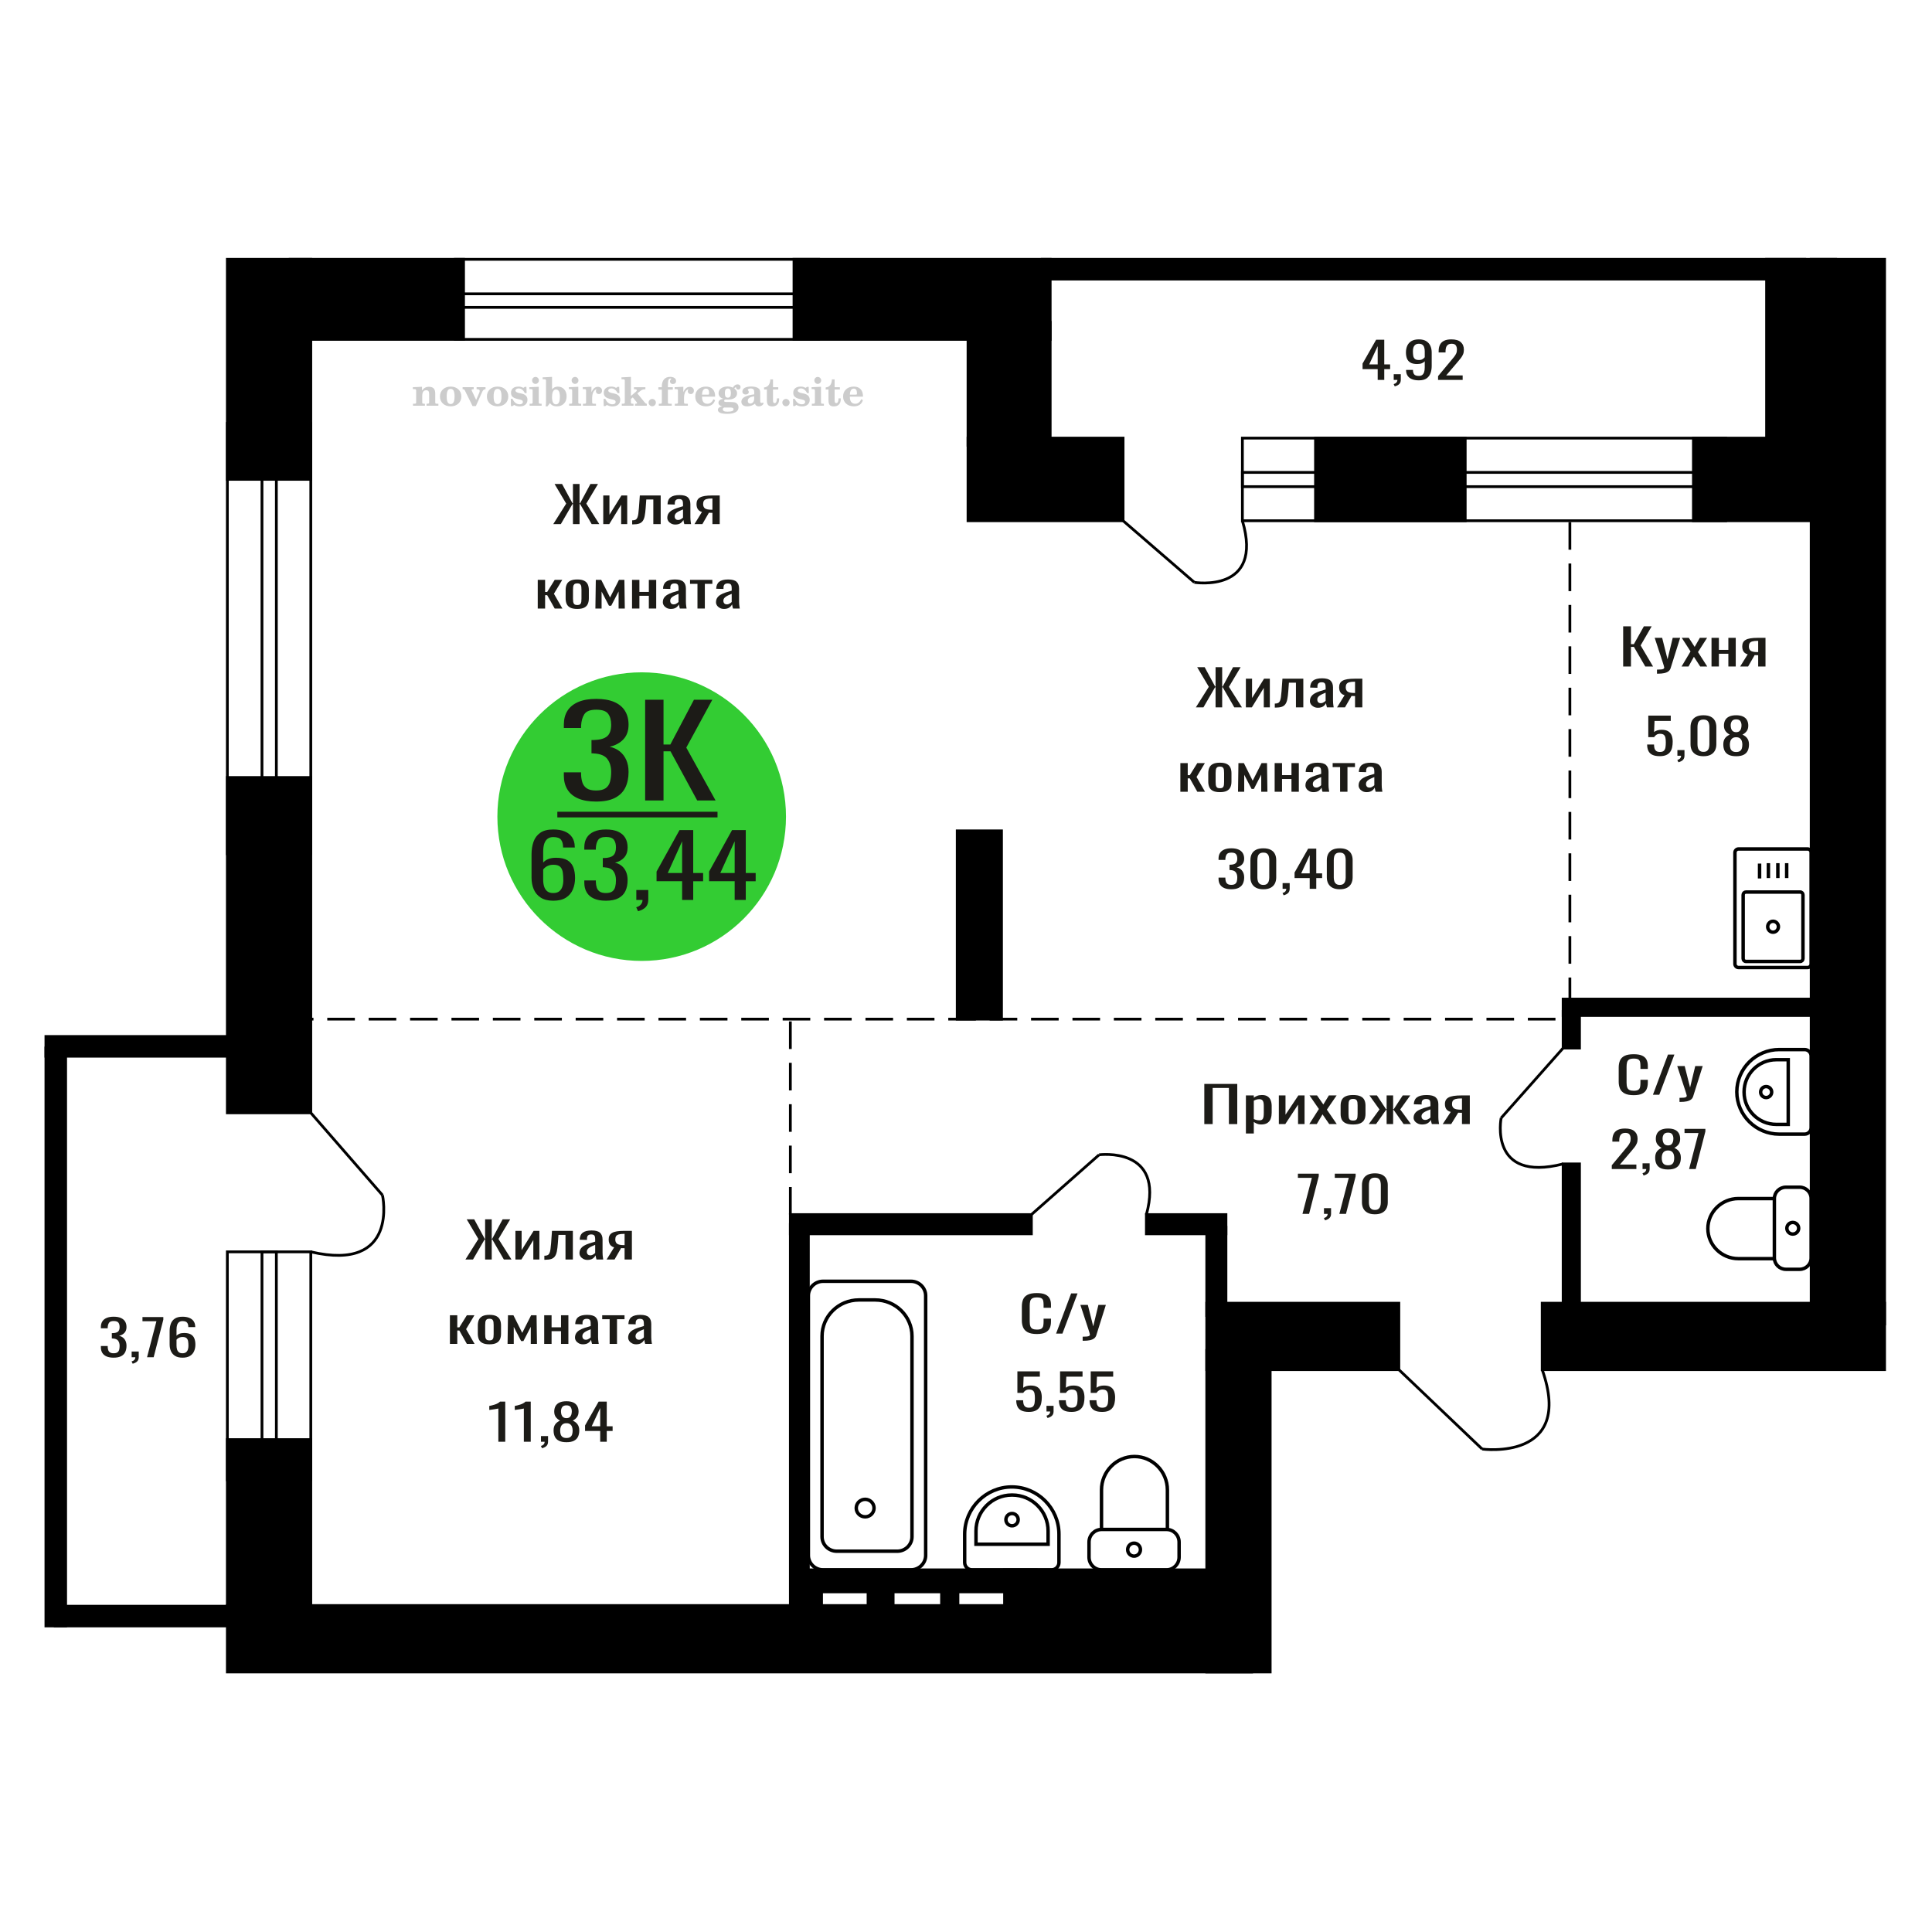 <?xml version="1.0" encoding="UTF-8"?>
<!DOCTYPE svg PUBLIC "-//W3C//DTD SVG 1.1//EN" "http://www.w3.org/Graphics/SVG/1.1/DTD/svg11.dtd">
<!-- Creator: CorelDRAW 2019 -->
<svg xmlns="http://www.w3.org/2000/svg" xml:space="preserve" width="140mm" height="140mm" version="1.1" style="shape-rendering:geometricPrecision; text-rendering:geometricPrecision; image-rendering:optimizeQuality; fill-rule:evenodd; clip-rule:evenodd"
viewBox="0 0 14000 14000"
 xmlns:xlink="http://www.w3.org/1999/xlink">
 <defs>
  <style type="text/css">
   <![CDATA[
    .str0 {stroke:black;stroke-width:25;stroke-miterlimit:22.926}
    .str2 {stroke:black;stroke-width:25.01;stroke-miterlimit:22.926}
    .str1 {stroke:black;stroke-width:20;stroke-miterlimit:22.926}
    .str3 {stroke:black;stroke-width:20;stroke-miterlimit:22.926;stroke-dasharray:200 100}
    .fil1 {fill:none}
    .fil5 {fill:black}
    .fil4 {fill:#1C1B17}
    .fil3 {fill:#33CC33}
    .fil0 {fill:#1C1B17;fill-rule:nonzero}
    .fil2 {fill:#CCCCCC;fill-rule:nonzero}
   ]]>
  </style>
 </defs>
 <g id="Слой_x0020_1">
  <polygon class="fil0" points="8726.91,8145.55 8726.91,7854.48 8965.64,7854.48 8965.64,8145.55 8905.16,8145.55 8905.16,7883.59 8787.39,7883.59 8787.39,8145.55 "/>
  <path id="1" class="fil0" d="M9028.27 8213.82l0 -275.97 57.28 0 0 16.53c6.79,-5.27 15,-9.82 24.62,-13.65 9.64,-3.84 21.07,-5.75 34.27,-5.75 16.06,0 28.82,2.81 38.27,8.44 9.46,5.63 16.5,12.7 21.15,21.2 4.63,8.51 7.67,17.13 9.1,25.87 1.42,8.75 2.13,16.23 2.13,22.46l0 50.31c0,14.61 -2.13,28.45 -6.42,41.5 -4.27,13.06 -12.03,23.6 -23.28,31.63 -11.25,8.02 -27.04,12.03 -47.37,12.03 -11.07,0 -20.89,-1.85 -29.44,-5.57 -8.57,-3.71 -16.24,-7.96 -23.03,-12.75l0 83.72 -57.28 0zm98.5 -95.58c9.99,0 17.13,-2.46 21.42,-7.37 4.28,-4.91 6.96,-11.56 8.03,-19.94 1.07,-8.38 1.59,-17.61 1.59,-27.67l0 -50.31c0,-8.62 -0.7,-16.59 -2.13,-23.89 -1.43,-7.31 -4.47,-13.12 -9.1,-17.43 -4.65,-4.31 -11.96,-6.47 -21.94,-6.47 -7.51,0 -14.64,1.08 -21.42,3.24 -6.78,2.15 -12.67,4.67 -17.67,7.54l0 132.96c5.36,2.63 11.43,4.85 18.2,6.65 6.78,1.79 14.45,2.69 23.02,2.69z"/>
  <polygon id="2" class="fil0" points="9267.02,8145.55 9267.02,7937.85 9315.2,7937.85 9315.2,8077.63 9408.35,7937.85 9453.31,7937.85 9453.31,8145.55 9406.2,8145.55 9406.2,8004.69 9313.61,8145.55 "/>
  <polygon id="3" class="fil0" points="9487.57,8145.55 9557.17,8036.31 9489.18,7937.85 9543.78,7937.85 9589.29,8003.61 9629.43,7937.85 9685.64,7937.85 9614.98,8040.98 9686.71,8145.55 9632.11,8145.55 9583.4,8075.12 9541.65,8145.55 "/>
  <path id="4" class="fil0" d="M9805.01 8148.42c-22.84,0 -40.86,-3.11 -54.06,-9.34 -13.22,-6.23 -22.59,-15.09 -28.11,-26.59 -5.53,-11.5 -8.3,-25.03 -8.3,-40.6l0 -60.37c0,-15.58 2.77,-29.11 8.3,-40.61 5.52,-11.5 14.89,-20.36 28.11,-26.59 13.2,-6.23 31.22,-9.34 54.06,-9.34 22.83,0 40.77,3.11 53.79,9.34 13.03,6.23 22.32,15.09 27.84,26.59 5.53,11.5 8.3,25.03 8.3,40.61l0 60.37c0,15.57 -2.77,29.1 -8.3,40.6 -5.52,11.5 -14.81,20.36 -27.84,26.59 -13.02,6.23 -30.96,9.34 -53.79,9.34zm0 -28.38c11.07,0 18.83,-2.16 23.28,-6.47 4.47,-4.31 7.14,-10 8.03,-17.07 0.89,-7.07 1.34,-14.43 1.34,-22.1l0 -65.04c0,-7.91 -0.45,-15.33 -1.34,-22.28 -0.89,-6.95 -3.56,-12.64 -8.03,-17.07 -4.45,-4.43 -12.21,-6.65 -23.28,-6.65 -11.07,0 -18.92,2.22 -23.55,6.65 -4.65,4.43 -7.41,10.12 -8.3,17.07 -0.9,6.95 -1.34,14.37 -1.34,22.28l0 65.04c0,7.67 0.44,15.03 1.34,22.1 0.89,7.07 3.65,12.76 8.3,17.07 4.63,4.31 12.48,6.47 23.55,6.47z"/>
  <polygon id="5" class="fil0" points="9918.49,8145.55 9996.1,8039.54 9923.3,7937.85 9977.9,7937.85 10043.74,8037.75 10048.03,8037.75 10048.03,7937.85 10095.14,7937.85 10095.14,8037.75 10099.41,8037.75 10164.72,7937.85 10219.33,7937.85 10146.53,8039.54 10224.15,8145.55 10171.16,8145.55 10099.41,8043.5 10095.14,8043.5 10095.14,8145.55 10048.03,8145.55 10048.03,8043.5 10043.21,8043.5 9971.48,8145.55 "/>
  <path id="6" class="fil0" d="M10305.51 8148.42c-12.14,0 -22.85,-2.33 -32.12,-7 -9.28,-4.67 -16.59,-10.66 -21.95,-17.97 -5.35,-7.31 -8.03,-15.03 -8.03,-23.18 0,-12.93 3.21,-23.83 9.63,-32.7 6.43,-8.86 15.26,-16.35 26.51,-22.46 11.23,-6.1 24.26,-11.43 39.07,-15.99 14.81,-4.55 30.42,-8.98 46.84,-13.29l0 -14.73c0,-8.39 -0.72,-15.34 -2.15,-20.85 -1.41,-5.51 -4.36,-9.64 -8.82,-12.39 -4.47,-2.76 -11.16,-4.14 -20.08,-4.14 -7.85,0 -14.18,1.2 -19.01,3.6 -4.81,2.39 -8.29,5.81 -10.42,10.24 -2.15,4.43 -3.22,9.64 -3.22,15.63l0 10.42 -56.74 -1.44c0.71,-22.99 8.56,-39.94 23.55,-50.84 14.98,-10.9 38.18,-16.35 69.6,-16.35 30.68,0 52.45,5.63 65.29,16.89 12.85,11.26 19.27,27.55 19.27,48.87l0 94.86c0,6.47 0.27,12.7 0.81,18.69 0.54,5.99 1.25,11.56 2.14,16.71 0.9,5.15 1.7,10 2.4,14.55l-52.45 0c-1.07,-3.83 -2.41,-8.68 -4.02,-14.55 -1.6,-5.87 -2.76,-11.2 -3.47,-15.99 -3.58,8.14 -10.44,15.75 -20.62,22.81 -10.16,7.07 -24.18,10.6 -42.01,10.6zm22.48 -33.05c5.71,0 11.05,-1.08 16.06,-3.24 4.99,-2.15 9.46,-4.61 13.38,-7.37 3.93,-2.75 6.6,-4.97 8.03,-6.64l0 -58.93c-8.93,3.35 -17.31,6.7 -25.16,10.06 -7.85,3.35 -14.72,6.88 -20.61,10.6 -5.88,3.71 -10.53,7.9 -13.91,12.57 -3.4,4.68 -5.09,10.01 -5.09,15.99 0,8.39 2.32,14.98 6.95,19.77 4.65,4.79 11.43,7.19 20.35,7.19z"/>
  <path id="7" class="fil0" d="M10454.32 8145.55l58.35 -88.04c-10,-2.63 -18.12,-6.59 -24.36,-11.86 -6.24,-5.27 -10.8,-11.73 -13.64,-19.4 -2.86,-7.67 -4.29,-16.29 -4.29,-25.87 0,-11.02 2.14,-20.49 6.43,-28.39 4.28,-7.91 11.05,-14.37 20.33,-19.41 9.29,-5.03 21.59,-8.74 36.95,-11.14 15.34,-2.39 34.25,-3.59 56.74,-3.59l59.95 0 0 207.7 -56.75 0 0 -81.93c-5.7,0 -10.53,-0.06 -14.45,-0.18 -3.93,-0.12 -8.2,-0.3 -12.85,-0.54l-50.85 82.65 -61.56 0zm133.29 -104.21c0.72,0 1.88,0 3.47,0 1.61,0 2.6,0 2.95,0l0 -81.57c-0.35,0 -1.34,0 -2.95,0 -1.59,0 -2.57,0 -2.93,0 -16.77,0 -30.06,1.38 -39.88,4.13 -9.82,2.76 -16.68,7.07 -20.62,12.94 -3.91,5.87 -5.88,13.71 -5.88,23.54 0,13.65 4.54,23.83 13.64,30.54 9.11,6.71 26.51,10.18 52.2,10.42z"/>
  <path class="fil1 str0" d="M12572.02 6984.66l0 -806.39c0,-14.46 11.6,-26.3 25.78,-26.3l500.86 0c14.18,0 25.78,11.84 25.78,26.3l0 806.39c0,14.47 -11.6,26.3 -25.78,26.3l-500.86 0c-14.18,0 -25.78,-11.83 -25.78,-26.3zm59.49 -38.35l0 -461.76c0,-11.35 9.1,-20.64 20.22,-20.64l392.99 0c11.13,0 20.23,9.29 20.23,20.64l0 461.76c0,11.36 -9.1,20.64 -20.23,20.64l-392.99 0c-11.12,0 -20.22,-9.28 -20.22,-20.64zm177.84 -230.88c0,-21.91 17.41,-39.67 38.88,-39.67 21.47,0 38.87,17.76 38.87,39.67 0,21.91 -17.4,39.67 -38.87,39.67 -21.47,0 -38.88,-17.76 -38.88,-39.67zm-58.85 -349.58l0 -108.13m63.96 105.12l0 -108.13m68.54 108.13l0 -108.13m63.96 108.13l0 -108.13"/>
  <path class="fil0" d="M7513.72 9666.83c-28.68,0 -50.93,-4.31 -66.77,-12.93 -15.84,-8.63 -26.84,-20.24 -33.01,-34.86 -6.18,-14.61 -9.25,-30.9 -9.25,-48.87l0 -102.77c0,-19.64 3.07,-36.77 9.25,-51.39 6.17,-14.61 17.17,-25.93 33.01,-33.95 15.84,-8.03 38.09,-12.04 66.77,-12.04 25.35,0 45.43,3.35 60.27,10.06 14.85,6.71 25.51,16.29 32.01,28.75 6.51,12.46 9.76,27.43 9.76,44.92l0 22.99 -53.52 0 0 -20.48c0,-10.78 -0.75,-20.3 -2.25,-28.57 -1.49,-8.26 -5.59,-14.67 -12.25,-19.22 -6.67,-4.55 -17.85,-6.83 -33.52,-6.83 -16.01,0 -27.67,2.46 -35.01,7.37 -7.33,4.91 -12.08,11.86 -14.25,20.84 -2.17,8.98 -3.26,19.46 -3.26,31.44l0 115.35c0,14.61 1.67,26.17 5.01,34.68 3.33,8.5 8.83,14.55 16.5,18.14 7.67,3.6 18.01,5.39 31.01,5.39 15.34,0 26.35,-2.45 33.02,-7.36 6.66,-4.91 10.84,-11.68 12.5,-20.31 1.67,-8.62 2.5,-18.68 2.5,-30.18l0 -21.56 53.52 0 0 21.56c0,17.73 -3,33.36 -9,46.89 -6,13.54 -16.35,24.08 -31.02,31.62 -14.67,7.55 -35.34,11.32 -62.02,11.32z"/>
  <polygon id="1" class="fil0" points="7652.77,9663.6 7761.82,9372.53 7808.34,9372.53 7698.79,9663.6 "/>
  <path id="2" class="fil0" d="M7845.35 9715.7l0 -29.46c13,0 23.35,-0.42 31.01,-1.26 7.67,-0.84 13.17,-2.39 16.51,-4.67 3.33,-2.28 5,-5.45 5,-9.52 0,-2.16 -1.17,-6.95 -3.49,-14.38 -2.34,-7.42 -4.85,-15.33 -7.51,-23.71l-58.03 -176.8 54.03 0 39.01 155.24 37.51 -155.24 54.03 0 -69.03 219.2c-3.01,10.06 -8.51,18.03 -16.51,23.89 -8,5.87 -18.25,10.13 -30.76,12.76 -12.5,2.64 -27.59,3.95 -45.27,3.95l-6.5 0z"/>
  <path class="fil2" d="M2992.81 2939.91l0 -14.11 13.22 -0.28c3.86,-0.29 6.44,-1.13 7.71,-2.54 1.27,-1.41 1.93,-4.05 1.93,-7.91l0 -84.43c0,-4.56 -0.99,-7.52 -3.01,-9.03 -2.02,-1.46 -6.21,-2.21 -12.56,-2.21 -0.84,0 -2.21,0.05 -4.09,0.14 -1.88,0.1 -3.29,0.14 -4.33,0.14l0 -13.82 66.37 -3.11 0 27.05c6.78,-9.32 14.21,-16.14 22.25,-20.51 8.04,-4.38 17.26,-6.54 27.61,-6.54 15.66,0 27.24,4 34.76,12 7.53,7.99 11.29,20.27 11.29,36.83l0 63.49c0,3.86 0.66,6.5 1.98,7.95 1.36,1.51 3.9,2.31 7.66,2.5l13.22 0.28 0 14.11 -86.08 0 0 -14.11 9.69 -0.71c3.86,-0.18 6.4,-0.98 7.62,-2.4 1.27,-1.41 1.88,-4.04 1.88,-7.9l0 -58.98c0,-9.79 -1.69,-16.93 -5.03,-21.31 -3.34,-4.42 -8.75,-6.63 -16.18,-6.63 -10.16,0 -17.54,3.48 -22.15,10.49 -4.57,6.96 -6.87,18.44 -6.87,34.43l0 42.28c0,3.86 0.66,6.5 1.93,7.91 1.27,1.41 3.81,2.25 7.66,2.54l9.88 0.28 0 14.11 -86.36 0z"/>
  <path id="1" class="fil2" d="M3188.16 2873.07c0,-21.12 7.19,-38.33 21.54,-51.69 14.39,-13.36 33.02,-20.04 55.88,-20.04 22.67,0 41.25,6.68 55.74,20.08 14.53,13.41 21.78,30.63 21.78,51.65 0,21.03 -7.2,38.19 -21.55,51.46 -14.39,13.26 -33.02,19.9 -55.97,19.9 -22.95,0 -41.63,-6.64 -55.93,-19.85 -14.34,-13.22 -21.49,-30.39 -21.49,-51.51zm48.82 0c0,18.96 2.26,32.79 6.77,41.53 4.52,8.8 11.67,13.17 21.55,13.17 9.92,0 17.17,-4.37 21.77,-13.17 4.61,-8.74 6.92,-22.57 6.92,-41.53 0,-19.19 -2.26,-33.16 -6.82,-41.91 -4.56,-8.79 -11.76,-13.17 -21.59,-13.17 -9.97,0 -17.22,4.38 -21.78,13.17 -4.56,8.75 -6.82,22.72 -6.82,41.91z"/>
  <path id="2" class="fil2" d="M3369.57 2831.26c-2.11,-4.57 -4.33,-7.62 -6.58,-9.08 -2.31,-1.46 -5.6,-2.21 -9.83,-2.21l-1.09 0 0 -14.4 80.53 0 0 14.4 -6.07 0.56c-3.2,0.28 -5.5,0.85 -6.91,1.79 -1.36,0.89 -2.07,2.3 -2.07,4.14 0,0.8 0.33,2.11 0.89,3.85 0.61,1.74 1.37,3.53 2.31,5.37l29.63 62.46 23.14 -53.62c0.76,-1.83 1.32,-3.9 1.79,-6.16 0.47,-2.26 0.71,-4.24 0.71,-5.98 0,-3.48 -1.32,-6.3 -3.96,-8.37 -2.58,-2.02 -6.25,-3.2 -10.95,-3.48l-7.44 -0.56 0 -14.4 64.63 0 0 14.96c-6.07,0.28 -10.77,1.69 -14.11,4.28 -3.39,2.54 -6.73,7.62 -10.16,15.15l-45.72 102.77 -23.99 0 -54.75 -111.47z"/>
  <path id="3" class="fil2" d="M3528.23 2873.07c0,-21.12 7.19,-38.33 21.54,-51.69 14.39,-13.36 33.02,-20.04 55.88,-20.04 22.67,0 41.25,6.68 55.74,20.08 14.53,13.41 21.78,30.63 21.78,51.65 0,21.03 -7.2,38.19 -21.55,51.46 -14.39,13.26 -33.02,19.9 -55.97,19.9 -22.95,0 -41.63,-6.64 -55.93,-19.85 -14.34,-13.22 -21.49,-30.39 -21.49,-51.51zm48.82 0c0,18.96 2.26,32.79 6.77,41.53 4.52,8.8 11.67,13.17 21.55,13.17 9.92,0 17.17,-4.37 21.77,-13.17 4.61,-8.74 6.92,-22.57 6.92,-41.53 0,-19.19 -2.26,-33.16 -6.82,-41.91 -4.56,-8.79 -11.76,-13.17 -21.59,-13.17 -9.97,0 -17.22,4.38 -21.78,13.17 -4.56,8.75 -6.82,22.72 -6.82,41.91z"/>
  <path id="4" class="fil2" d="M3701.46 2890.24l12.18 0c5.79,12.79 13.12,22.58 22.01,29.35 8.94,6.77 18.87,10.16 29.87,10.16 7.2,0 12.89,-1.6 17.08,-4.75 4.23,-3.2 6.35,-7.43 6.35,-12.79 0,-4.8 -1.84,-8.47 -5.55,-11.06 -3.72,-2.59 -11.62,-5.13 -23.76,-7.62 -20.84,-4 -35.51,-9.64 -44.02,-16.84 -8.52,-7.19 -12.75,-17.26 -12.75,-30.19 0,-14.35 4.75,-25.45 14.25,-33.31 9.5,-7.9 23,-11.85 40.45,-11.85 6.49,0 12.7,0.8 18.49,2.45 5.83,1.64 11.15,3.99 15.94,7.1l11.06 -7.57 11.61 0 1.37 45.15 -13.27 0c-4.93,-10.58 -11.33,-18.91 -19.14,-24.88 -7.81,-5.98 -16.18,-8.99 -25.16,-8.99 -6.82,0 -12.37,1.51 -16.65,4.57 -4.33,3.05 -6.5,6.86 -6.5,11.47 0,8.75 11.15,15.1 33.4,19.05 2.68,0.47 4.75,0.85 6.21,1.13 15.71,2.92 27.56,8.23 35.46,15.95 7.91,7.71 11.86,17.73 11.86,30.01 0,14.81 -4.99,26.53 -14.96,35.18 -9.97,8.7 -23.57,13.03 -40.83,13.03 -7.71,0 -15.05,-0.89 -21.92,-2.73 -6.91,-1.83 -13.12,-4.47 -18.76,-7.95l-12.14 8.42 -11.34 0 -0.84 -52.49z"/>
  <path id="5" class="fil2" d="M3855.78 2756.47c0,-7.01 2.4,-12.94 7.25,-17.78 4.84,-4.89 10.67,-7.34 17.59,-7.34 6.63,0 12.37,2.45 17.26,7.38 4.85,4.94 7.29,10.82 7.29,17.74 0,6.91 -2.4,12.84 -7.24,17.87 -4.85,5.03 -10.59,7.53 -17.31,7.53 -6.92,0 -12.75,-2.45 -17.59,-7.39 -4.85,-4.94 -7.25,-10.91 -7.25,-18.01zm48.26 158.56c0,3.95 0.66,6.68 1.93,8.09 1.32,1.41 3.91,2.21 7.76,2.4l11.2 0.28 0 14.11 -87.21 0 0 -14.11 12.28 -0.28c3.81,-0.19 6.39,-0.99 7.71,-2.5 1.37,-1.45 2.02,-4.14 2.02,-7.99l0 -84.48c0,-4.47 -0.98,-7.48 -3.01,-8.94 -2.02,-1.46 -6.16,-2.21 -12.41,-2.21 -0.85,0 -2.17,0.05 -4.1,0.14 -1.88,0.1 -3.34,0.14 -4.46,0.14l0 -13.82 68.29 -3.11 0 112.28z"/>
  <path id="6" class="fil2" d="M4028.78 2822.51c-9.59,0 -16.74,4.75 -21.4,14.25 -4.7,9.55 -7.05,23.99 -7.05,43.37 0,16.27 2.39,28.64 7.24,37.16 4.84,8.51 11.9,12.74 21.21,12.74 9.64,0 16.75,-4.47 21.36,-13.45 4.61,-8.94 6.91,-22.81 6.91,-41.53 0,-17.69 -2.35,-30.81 -7.05,-39.51 -4.66,-8.71 -11.76,-13.03 -21.22,-13.03zm-74.97 121.92c0.94,-5.32 1.64,-10.59 2.07,-15.81 0.47,-5.22 0.7,-10.58 0.7,-16.09l0 -153.48c0,-4.42 -0.99,-7.38 -2.92,-8.84 -1.92,-1.46 -6.02,-2.21 -12.22,-2.21 -0.85,0 -2.26,0.05 -4.29,0.14 -2.02,0.1 -3.66,0.14 -4.84,0.14l0 -13.83 68.02 -3.38 0 89.79c5.78,-6.58 12.08,-11.43 18.86,-14.58 6.82,-3.11 14.44,-4.66 22.9,-4.66 19.01,0 34.39,6.49 46.15,19.48 11.76,12.98 17.64,30 17.64,51.03 0,21.87 -6.5,39.42 -19.43,52.68 -12.94,13.27 -29.96,19.9 -51.13,19.9 -11.19,0 -20.93,-1.98 -29.26,-5.93 -8.32,-3.9 -15.24,-9.83 -20.74,-17.73l-18.01 23.38 -13.5 0z"/>
  <path id="7" class="fil2" d="M4142.28 2756.47c0,-7.01 2.4,-12.94 7.25,-17.78 4.84,-4.89 10.67,-7.34 17.59,-7.34 6.63,0 12.37,2.45 17.26,7.38 4.85,4.94 7.29,10.82 7.29,17.74 0,6.91 -2.4,12.84 -7.24,17.87 -4.85,5.03 -10.59,7.53 -17.31,7.53 -6.92,0 -12.75,-2.45 -17.59,-7.39 -4.85,-4.94 -7.25,-10.91 -7.25,-18.01zm48.26 158.56c0,3.95 0.66,6.68 1.93,8.09 1.32,1.41 3.91,2.21 7.76,2.4l11.2 0.28 0 14.11 -87.21 0 0 -14.11 12.28 -0.28c3.81,-0.19 6.39,-0.99 7.71,-2.5 1.37,-1.45 2.02,-4.14 2.02,-7.99l0 -84.48c0,-4.47 -0.98,-7.48 -3.01,-8.94 -2.02,-1.46 -6.16,-2.21 -12.41,-2.21 -0.85,0 -2.17,0.05 -4.1,0.14 -1.88,0.1 -3.34,0.14 -4.46,0.14l0 -13.82 68.29 -3.11 0 112.28z"/>
  <path id="8" class="fil2" d="M4224.17 2939.91l0 -14.11 13.22 -0.28c3.86,-0.29 6.44,-1.13 7.71,-2.54 1.27,-1.41 1.93,-4.05 1.93,-7.91l0 -84.47c0,-4.52 -0.99,-7.53 -3.01,-8.99 -2.02,-1.46 -6.21,-2.21 -12.56,-2.21 -0.84,0 -2.21,0.05 -4.09,0.14 -1.88,0.1 -3.29,0.14 -4.33,0.14l0 -13.82 62.89 -3.11 0 38.85c5.55,-12.74 12.14,-22.39 19.9,-28.88 7.71,-6.44 16.41,-9.69 26.15,-9.69 9.03,0 16.37,2.54 22.01,7.58 5.65,5.08 8.47,11.52 8.47,19.42 0,7.72 -2.07,13.88 -6.26,18.53 -4.18,4.66 -9.69,6.97 -16.51,6.97 -6.35,0 -11.52,-2.03 -15.52,-6.12 -4,-4.09 -6.02,-9.41 -6.02,-15.94 0,-2.59 0.42,-4.94 1.27,-7.15 0.8,-2.21 2.12,-4.33 3.86,-6.35 -10.49,3.38 -18.44,10.67 -23.94,21.77 -5.51,11.11 -8.28,25.59 -8.28,43.42l0 29.91c0,3.86 0.66,6.5 1.97,7.95 1.37,1.51 3.91,2.31 7.67,2.5l18.02 0.28 0 14.11 -94.55 0z"/>
  <path id="9" class="fil2" d="M4373.8 2890.24l12.18 0c5.79,12.79 13.12,22.58 22.01,29.35 8.94,6.77 18.87,10.16 29.87,10.16 7.2,0 12.89,-1.6 17.08,-4.75 4.23,-3.2 6.35,-7.43 6.35,-12.79 0,-4.8 -1.84,-8.47 -5.55,-11.06 -3.72,-2.59 -11.62,-5.13 -23.76,-7.62 -20.84,-4 -35.51,-9.64 -44.02,-16.84 -8.52,-7.19 -12.75,-17.26 -12.75,-30.19 0,-14.35 4.75,-25.45 14.25,-33.31 9.5,-7.9 23,-11.85 40.45,-11.85 6.49,0 12.7,0.8 18.49,2.45 5.83,1.64 11.15,3.99 15.94,7.1l11.06 -7.57 11.61 0 1.37 45.15 -13.27 0c-4.93,-10.58 -11.33,-18.91 -19.14,-24.88 -7.81,-5.98 -16.18,-8.99 -25.16,-8.99 -6.82,0 -12.37,1.51 -16.65,4.57 -4.33,3.05 -6.5,6.86 -6.5,11.47 0,8.75 11.15,15.1 33.4,19.05 2.68,0.47 4.75,0.85 6.21,1.13 15.71,2.92 27.56,8.23 35.46,15.95 7.91,7.71 11.86,17.73 11.86,30.01 0,14.81 -4.99,26.53 -14.96,35.18 -9.97,8.7 -23.57,13.03 -40.83,13.03 -7.71,0 -15.05,-0.89 -21.92,-2.73 -6.91,-1.83 -13.12,-4.47 -18.76,-7.95l-12.14 8.42 -11.34 0 -0.84 -52.49z"/>
  <path id="10" class="fil2" d="M4527.56 2759.01c0,-4.38 -0.94,-7.34 -2.82,-8.8 -1.88,-1.46 -5.93,-2.21 -12.14,-2.21 -0.7,0 -2.12,0.05 -4.19,0.14 -2.02,0.1 -3.66,0.14 -4.84,0.14l0 -13.83 68.3 -3.38 0 137.96 33.91 -28.51c2.96,-2.4 5.13,-4.56 6.54,-6.54 1.46,-1.97 2.16,-3.85 2.16,-5.59 0,-2.78 -1.31,-4.8 -3.95,-6.12 -2.59,-1.36 -6.54,-2.02 -11.76,-2.02 -0.47,0 -1.27,0.05 -2.35,0.14 -1.08,0.09 -1.93,0.14 -2.49,0.14l0 -14.67 82.92 0 0 14.67c-7.15,0 -13.59,0.94 -19.33,2.82 -5.74,1.88 -11.15,4.89 -16.18,9.03l-22.86 18.35 52.73 64.86c2.82,3.58 5.45,6.21 7.81,7.81 2.4,1.6 4.89,2.4 7.43,2.4l0.56 0 0 14.11 -85.51 0 0 -14.11 6.77 -0.28c2.59,-0.19 4.52,-0.76 5.93,-1.7 1.36,-0.98 2.07,-2.3 2.07,-3.95 0,-1.55 -1.27,-3.9 -3.72,-7.01 -0.65,-0.84 -1.12,-1.45 -1.41,-1.78l-25.73 -31.28 -13.54 11 0 24.27c0,3.86 0.66,6.5 1.93,7.95 1.27,1.51 3.85,2.31 7.71,2.5l9.27 0.28 0 14.11 -85.23 0 0 -14.11 12.23 -0.28c3.76,-0.19 6.35,-0.99 7.71,-2.5 1.36,-1.45 2.07,-4.09 2.07,-7.95l0 -156.06z"/>
  <path id="11" class="fil2" d="M4726.29 2890.8c7.15,0 13.35,2.59 18.58,7.81 5.22,5.18 7.85,11.38 7.85,18.63 0,7.29 -2.59,13.54 -7.81,18.77 -5.17,5.22 -11.38,7.85 -18.62,7.85 -7.2,0 -13.36,-2.63 -18.54,-7.85 -5.22,-5.23 -7.8,-11.48 -7.8,-18.77 0,-7.15 2.63,-13.36 7.85,-18.58 5.22,-5.22 11.38,-7.86 18.49,-7.86z"/>
  <path id="12" class="fil2" d="M4770.88 2823.64l0 -17.78 25.02 0 0 -5.65c0,-21.97 5.22,-38.99 15.71,-51.17 10.49,-12.19 25.21,-18.26 44.12,-18.26 13.27,0 23.76,2.73 31.52,8.14 7.76,5.41 11.66,12.7 11.66,21.87 0,6.82 -2.07,12.19 -6.21,16.09 -4.14,3.9 -9.87,5.83 -17.26,5.83 -6.07,0 -11.01,-1.78 -14.82,-5.36 -3.81,-3.57 -5.73,-8.18 -5.73,-13.78 0,-5.88 2.63,-11.1 7.95,-15.71 1.08,-1.08 1.64,-1.79 1.64,-2.07 0,-0.99 -0.47,-1.74 -1.36,-2.16 -0.94,-0.47 -2.45,-0.71 -4.57,-0.71 -7,0 -11.85,3.58 -14.53,10.68 -2.73,7.1 -4.09,21.54 -4.09,43.32l0 8.94 35.51 0 0 17.78 -35.51 0 0 91.43c0,4.14 0.84,6.97 2.59,8.47 1.74,1.51 5.08,2.26 10.01,2.26l15.06 0 0 14.11 -93.7 0 0 -14.11 12.37 -0.28c3.76,-0.19 6.3,-0.99 7.67,-2.5 1.31,-1.45 1.97,-4.09 1.97,-7.95l0 -91.43 -25.02 0z"/>
  <path id="13" class="fil2" d="M4889.88 2939.91l0 -14.11 13.22 -0.28c3.86,-0.29 6.44,-1.13 7.71,-2.54 1.27,-1.41 1.93,-4.05 1.93,-7.91l0 -84.47c0,-4.52 -0.99,-7.53 -3.01,-8.99 -2.02,-1.46 -6.21,-2.21 -12.56,-2.21 -0.84,0 -2.21,0.05 -4.09,0.14 -1.88,0.1 -3.29,0.14 -4.33,0.14l0 -13.82 62.89 -3.11 0 38.85c5.55,-12.74 12.14,-22.39 19.9,-28.88 7.71,-6.44 16.41,-9.69 26.15,-9.69 9.03,0 16.37,2.54 22.01,7.58 5.65,5.08 8.47,11.52 8.47,19.42 0,7.72 -2.07,13.88 -6.26,18.53 -4.18,4.66 -9.69,6.97 -16.51,6.97 -6.35,0 -11.52,-2.03 -15.52,-6.12 -4,-4.09 -6.02,-9.41 -6.02,-15.94 0,-2.59 0.42,-4.94 1.27,-7.15 0.8,-2.21 2.12,-4.33 3.86,-6.35 -10.49,3.38 -18.44,10.67 -23.94,21.77 -5.51,11.11 -8.28,25.59 -8.28,43.42l0 29.91c0,3.86 0.66,6.5 1.97,7.95 1.37,1.51 3.91,2.31 7.67,2.5l18.02 0.28 0 14.11 -94.55 0z"/>
  <path id="14" class="fil2" d="M5169.33 2893.34l12.42 5.93c-4.42,14.77 -12.14,26.01 -23.19,33.68 -11.1,7.67 -25.17,11.48 -42.24,11.48 -23.43,0 -42.29,-6.59 -56.68,-19.71 -14.35,-13.13 -21.54,-30.34 -21.54,-51.65 0,-21.26 7.15,-38.57 21.4,-51.83 14.3,-13.27 32.97,-19.9 56.02,-19.9 21.02,0 37.35,6.07 49.01,18.25 11.67,12.14 17.5,29.21 17.5,51.13l0 3.71 -94.83 0 0 1.93c0,16.33 3.3,28.65 9.83,36.97 6.59,8.33 16.37,12.47 29.31,12.47 9.45,0 17.78,-2.73 24.93,-8.19 7.19,-5.45 13.21,-13.54 18.06,-24.27zm-82.13 -33.58l43.37 0c2.96,0 5.03,-0.66 6.21,-1.93 1.18,-1.27 1.79,-3.62 1.79,-7.05 0,-12.14 -1.84,-20.98 -5.46,-26.49 -3.62,-5.5 -9.31,-8.27 -17.12,-8.27 -8.98,0 -15.85,3.62 -20.6,10.81 -4.71,7.25 -7.43,18.21 -8.19,32.93z"/>
  <path id="15" class="fil2" d="M5233.86 2945.04c-9.12,-2.31 -15.99,-5.69 -20.65,-10.26 -4.65,-4.56 -6.96,-10.16 -6.96,-16.88 0,-7.43 3.06,-13.55 9.22,-18.39 6.16,-4.8 15.05,-8.09 26.62,-9.84 -11.38,-3.05 -20.03,-8.04 -26.01,-15.05 -5.97,-6.96 -8.98,-15.47 -8.98,-25.49 0,-14.3 6.07,-25.97 18.2,-34.9 12.14,-8.99 27.99,-13.45 47.56,-13.45 6.91,0 13.4,0.7 19.56,2.07 6.17,1.36 12.14,3.43 17.92,6.16l4.85 -7.01c3.76,-5.36 8.28,-9.46 13.5,-12.37 5.22,-2.92 10.68,-4.38 16.37,-4.38 6.25,0 11.33,1.79 15.28,5.37 3.96,3.62 5.93,8.23 5.93,13.82 0,5.51 -1.5,10.02 -4.56,13.46 -3.01,3.43 -6.96,5.17 -11.81,5.17 -3.34,0 -6.16,-0.7 -8.56,-2.12 -2.4,-1.45 -4.33,-3.62 -5.78,-6.53 -0.57,-1.13 -0.9,-2.5 -1.09,-4.14 -0.28,-2.31 -1.27,-3.48 -2.91,-3.58 -1.65,0 -3.48,0.8 -5.51,2.4 -2.02,1.6 -3.66,3.62 -4.93,6.07 6.96,4.8 12.04,9.92 15.24,15.43 3.19,5.55 4.79,11.9 4.79,19.05 0,14.34 -5.83,25.58 -17.45,33.72 -11.62,8.14 -27.75,12.23 -48.4,12.23 -1.74,0 -4.18,-0.09 -7.34,-0.28 -3.1,-0.19 -5.36,-0.28 -6.72,-0.28 -4.33,0 -7.72,0.8 -10.11,2.44 -2.45,1.6 -3.67,3.81 -3.67,6.64 0,3.24 1.08,5.5 3.24,6.77 2.17,1.27 5.93,1.93 11.34,1.93l20.46 0c10.72,0 20.08,0.33 28.03,1.03 8,0.71 13.45,1.6 16.51,2.68 7.72,2.78 13.74,7.34 18.06,13.78 4.33,6.45 6.5,13.88 6.5,22.3 0,14.86 -7.06,26.29 -21.17,34.29 -14.11,8 -34.34,11.99 -60.73,11.99 -22.43,0 -39.32,-2.44 -50.65,-7.29 -11.34,-4.89 -17.03,-12.13 -17.03,-21.77 0,-6.35 2.77,-11.62 8.28,-15.9 5.5,-4.28 13.36,-7.25 23.56,-8.89zm13.88 7.85c-3.58,1.46 -6.12,3.15 -7.62,5.04 -1.51,1.88 -2.26,4.32 -2.26,7.38 0,6.16 2.68,10.72 8,13.64 5.31,2.96 13.59,4.42 24.83,4.42 15.24,0 26.53,-1.41 33.82,-4.18 7.29,-2.83 10.96,-7.15 10.96,-13.08 0,-4.66 -1.97,-8.04 -5.93,-10.11 -3.95,-2.07 -10.72,-3.11 -20.32,-3.11l-41.48 0zm4.8 -104.51c0,11.61 1.74,20.08 5.22,25.4 3.53,5.31 8.98,7.99 16.46,7.99 7.53,0 13.08,-2.68 16.7,-8.09 3.57,-5.36 5.36,-13.78 5.36,-25.3 0,-11.29 -1.79,-19.66 -5.36,-25.07 -3.62,-5.41 -9.17,-8.14 -16.7,-8.14 -7.48,0 -12.93,2.73 -16.46,8.14 -3.48,5.41 -5.22,13.78 -5.22,25.07z"/>
  <path id="16" class="fil2" d="M5465.1 2871.61c-16.7,2.68 -28.6,6.63 -35.66,11.86 -7.1,5.22 -10.63,12.55 -10.63,22.06 0,5.78 1.6,10.34 4.75,13.78 3.15,3.38 7.43,5.08 12.75,5.08 8.7,0 15.71,-3.25 20.93,-9.74 5.22,-6.49 7.86,-15.38 7.86,-26.67l0 -16.37zm43.74 35.75c0,4.52 0.8,7.71 2.4,9.64 1.6,1.93 4.23,2.87 7.81,2.87 1.64,0 3.52,-0.47 5.64,-1.46 2.12,-0.94 3.43,-1.41 4,-1.41 1.08,0 1.97,0.33 2.63,1.08 0.61,0.76 0.94,1.79 0.94,3.2 0,5.88 -3.34,11.25 -10.06,16.14 -6.73,4.84 -14.77,7.29 -24.13,7.29 -7.01,0 -12.98,-1.84 -17.92,-5.55 -4.99,-3.72 -7.9,-8.52 -8.85,-14.35 -7.71,6.3 -16.46,11.2 -26.24,14.68 -9.79,3.48 -19.85,5.22 -30.25,5.22 -13.5,0 -23.99,-2.92 -31.42,-8.8 -7.43,-5.88 -11.14,-14.16 -11.14,-24.83 0,-14.21 7.47,-25.64 22.38,-34.2 14.92,-8.61 38.53,-15.05 70.75,-19.38l0 -15.33c0,-9.93 -1.98,-16.94 -5.93,-21.07 -3.95,-4.14 -10.53,-6.21 -19.71,-6.21 -5.97,0 -11,0.98 -15.05,2.96 -4.09,1.98 -6.16,4.28 -6.16,6.82 0,0.66 1.22,2.54 3.67,5.69 2.44,3.11 3.67,6.59 3.67,10.49 0,5.32 -2.07,9.6 -6.26,12.89 -4.18,3.24 -9.64,4.89 -16.32,4.89 -6.82,0 -12.47,-1.97 -16.98,-5.93 -4.47,-3.95 -6.73,-8.89 -6.73,-14.86 0,-11.76 5.65,-20.88 16.94,-27.37 11.33,-6.45 27.28,-9.69 47.97,-9.69 11.57,0 21.73,1.17 30.53,3.52 8.75,2.31 15.99,5.79 21.68,10.35 4.52,3.53 7.67,7.48 9.46,11.95 1.79,4.42 2.68,11.24 2.68,20.41l0 60.35z"/>
  <path id="17" class="fil2" d="M5645.58 2886.57c0,0.66 0.09,1.65 0.24,2.96 0.14,1.32 0.18,2.31 0.18,2.97 0,16.51 -4.37,29.39 -13.12,38.66 -8.8,9.22 -20.98,13.83 -36.55,13.83 -14.2,0 -24.32,-3.34 -30.29,-10.07 -5.97,-6.68 -8.94,-18.48 -8.94,-35.41l0 -77 -20.32 0 0 -15.15c13.97,-0.89 24.84,-6.35 32.55,-16.27 7.72,-9.93 11.95,-23.95 12.7,-41.96l19.38 0 0 56.73 38.1 0 0 16.65 -38.1 0 0 74.78c0,9.55 0.9,15.9 2.64,19.01 1.74,3.15 4.79,4.7 9.22,4.7 5.41,0 9.5,-2.87 12.32,-8.56 2.77,-5.69 4.33,-14.3 4.61,-25.87l15.38 0z"/>
  <path id="18" class="fil2" d="M5695.49 2890.8c7.15,0 13.35,2.59 18.58,7.81 5.22,5.18 7.85,11.38 7.85,18.63 0,7.29 -2.59,13.54 -7.81,18.77 -5.17,5.22 -11.38,7.85 -18.62,7.85 -7.2,0 -13.36,-2.63 -18.54,-7.85 -5.22,-5.23 -7.8,-11.48 -7.8,-18.77 0,-7.15 2.63,-13.36 7.85,-18.58 5.22,-5.22 11.38,-7.86 18.49,-7.86z"/>
  <path id="19" class="fil2" d="M5746.76 2890.24l12.18 0c5.79,12.79 13.12,22.58 22.01,29.35 8.94,6.77 18.87,10.16 29.87,10.16 7.2,0 12.89,-1.6 17.08,-4.75 4.23,-3.2 6.35,-7.43 6.35,-12.79 0,-4.8 -1.84,-8.47 -5.55,-11.06 -3.72,-2.59 -11.62,-5.13 -23.76,-7.62 -20.84,-4 -35.51,-9.64 -44.02,-16.84 -8.52,-7.19 -12.75,-17.26 -12.75,-30.19 0,-14.35 4.75,-25.45 14.25,-33.31 9.5,-7.9 23,-11.85 40.45,-11.85 6.49,0 12.7,0.8 18.49,2.45 5.83,1.64 11.15,3.99 15.94,7.1l11.06 -7.57 11.61 0 1.37 45.15 -13.27 0c-4.93,-10.58 -11.33,-18.91 -19.14,-24.88 -7.81,-5.98 -16.18,-8.99 -25.16,-8.99 -6.82,0 -12.37,1.51 -16.65,4.57 -4.33,3.05 -6.5,6.86 -6.5,11.47 0,8.75 11.15,15.1 33.4,19.05 2.68,0.47 4.75,0.85 6.21,1.13 15.71,2.92 27.56,8.23 35.46,15.95 7.91,7.71 11.86,17.73 11.86,30.01 0,14.81 -4.99,26.53 -14.96,35.18 -9.97,8.7 -23.57,13.03 -40.83,13.03 -7.71,0 -15.05,-0.89 -21.92,-2.73 -6.91,-1.83 -13.12,-4.47 -18.76,-7.95l-12.14 8.42 -11.34 0 -0.84 -52.49z"/>
  <path id="20" class="fil2" d="M5901.08 2756.47c0,-7.01 2.4,-12.94 7.25,-17.78 4.84,-4.89 10.67,-7.34 17.59,-7.34 6.63,0 12.37,2.45 17.26,7.38 4.85,4.94 7.29,10.82 7.29,17.74 0,6.91 -2.4,12.84 -7.24,17.87 -4.85,5.03 -10.59,7.53 -17.31,7.53 -6.92,0 -12.75,-2.45 -17.59,-7.39 -4.85,-4.94 -7.25,-10.91 -7.25,-18.01zm48.26 158.56c0,3.95 0.66,6.68 1.93,8.09 1.32,1.41 3.91,2.21 7.76,2.4l11.2 0.28 0 14.11 -87.21 0 0 -14.11 12.28 -0.28c3.81,-0.19 6.39,-0.99 7.71,-2.5 1.37,-1.45 2.02,-4.14 2.02,-7.99l0 -84.48c0,-4.47 -0.98,-7.48 -3.01,-8.94 -2.02,-1.46 -6.16,-2.21 -12.41,-2.21 -0.85,0 -2.17,0.05 -4.1,0.14 -1.88,0.1 -3.34,0.14 -4.46,0.14l0 -13.82 68.29 -3.11 0 112.28z"/>
  <path id="21" class="fil2" d="M6092.05 2886.57c0,0.66 0.09,1.65 0.24,2.96 0.14,1.32 0.18,2.31 0.18,2.97 0,16.51 -4.37,29.39 -13.12,38.66 -8.8,9.22 -20.98,13.83 -36.55,13.83 -14.2,0 -24.32,-3.34 -30.29,-10.07 -5.97,-6.68 -8.94,-18.48 -8.94,-35.41l0 -77 -20.32 0 0 -15.15c13.97,-0.89 24.84,-6.35 32.55,-16.27 7.72,-9.93 11.95,-23.95 12.7,-41.96l19.38 0 0 56.73 38.1 0 0 16.65 -38.1 0 0 74.78c0,9.55 0.9,15.9 2.64,19.01 1.74,3.15 4.79,4.7 9.22,4.7 5.41,0 9.5,-2.87 12.32,-8.56 2.77,-5.69 4.33,-14.3 4.61,-25.87l15.38 0z"/>
  <path id="22" class="fil2" d="M6240.64 2893.34l12.42 5.93c-4.42,14.77 -12.14,26.01 -23.19,33.68 -11.1,7.67 -25.17,11.48 -42.24,11.48 -23.43,0 -42.29,-6.59 -56.68,-19.71 -14.35,-13.13 -21.54,-30.34 -21.54,-51.65 0,-21.26 7.15,-38.57 21.4,-51.83 14.3,-13.27 32.97,-19.9 56.02,-19.9 21.02,0 37.35,6.07 49.01,18.25 11.67,12.14 17.5,29.21 17.5,51.13l0 3.71 -94.83 0 0 1.93c0,16.33 3.3,28.65 9.83,36.97 6.59,8.33 16.37,12.47 29.31,12.47 9.45,0 17.78,-2.73 24.93,-8.19 7.19,-5.45 13.21,-13.54 18.06,-24.27zm-82.13 -33.58l43.37 0c2.96,0 5.03,-0.66 6.21,-1.93 1.18,-1.27 1.79,-3.62 1.79,-7.05 0,-12.14 -1.84,-20.98 -5.46,-26.49 -3.62,-5.5 -9.31,-8.27 -17.12,-8.27 -8.98,0 -15.85,3.62 -20.6,10.81 -4.71,7.25 -7.43,18.21 -8.19,32.93z"/>
  <circle class="fil3" cx="4649.87" cy="5917.55" r="1045.66"/>
  <path class="fil0" d="M4008.64 6526.91c-36.78,0 -66.74,-7.39 -89.88,-22.18 -23.12,-14.79 -40.07,-34.79 -50.85,-60 -10.77,-25.21 -16.15,-53.23 -16.15,-84.06l0 -170.63c0,-32.92 4.73,-62.92 14.19,-90 9.46,-27.08 25.62,-48.75 48.49,-65 22.85,-16.25 54.26,-24.37 94.2,-24.37 33.12,0 61.11,4.79 83.98,14.37 22.85,9.58 40.46,23.54 52.81,41.88 12.35,18.33 18.8,40.62 19.32,66.87 0,0.83 0.14,1.98 0.4,3.44 0.27,1.46 0.39,2.81 0.39,4.06l-85.15 0c0,-24.58 -4.99,-43.33 -14.98,-56.25 -9.98,-12.92 -28.9,-19.37 -56.77,-19.37 -15.24,0 -28.38,3.85 -39.42,11.56 -11.04,7.71 -19.31,19.48 -24.82,35.31 -5.53,15.83 -8.29,36.25 -8.29,61.25l0 76.88c8.41,-10.42 20.37,-18.86 35.87,-25.32 15.51,-6.46 34.57,-9.68 57.16,-9.68 35.22,0 62.82,6.04 82.79,18.12 19.97,12.08 34.16,29.06 42.57,50.94 8.42,21.87 12.62,47.6 12.62,77.19 0,30.41 -5.26,58.12 -15.77,83.12 -10.51,25 -27.33,44.9 -50.46,59.69 -23.12,14.79 -53.87,22.18 -92.25,22.18zm0 -55.62c18.92,0 33.65,-4.27 44.15,-12.81 10.52,-8.54 18.02,-19.9 22.48,-34.06 4.47,-14.17 6.7,-29.59 6.7,-46.25 0,-20 -1.19,-38.55 -3.54,-55.63 -2.38,-17.08 -8.54,-30.73 -18.53,-40.94 -10,-10.21 -27.08,-15.31 -51.26,-15.31 -11.55,0 -22.07,1.67 -31.53,5 -9.46,3.33 -17.6,7.6 -24.44,12.81 -6.84,5.21 -12.35,10.73 -16.56,16.57l0 75.62c0,17.08 2.24,32.92 6.71,47.5 4.47,14.58 11.96,26.15 22.47,34.69 10.5,8.54 24.96,12.81 43.35,12.81z"/>
  <path id="1" class="fil0" d="M4390.23 6526.91c-34.69,0 -63.6,-5.2 -86.72,-15.62 -23.12,-10.42 -40.47,-25.42 -52.04,-45 -11.57,-19.58 -17.34,-42.71 -17.34,-69.37l0 -16.88 83.57 0c0,1.67 0,3.44 0,5.31 0,1.88 0,3.86 0,5.94 0.53,15 2.76,28.54 6.7,40.63 3.95,12.08 11.03,21.66 21.29,28.75 10.24,7.08 25.09,10.62 44.54,10.62 20.5,0 36,-3.85 46.51,-11.56 10.52,-7.71 17.61,-18.65 21.3,-32.81 3.68,-14.17 5.51,-30.42 5.51,-48.75 0,-26.67 -6.17,-48.44 -18.52,-65.32 -12.35,-16.87 -34.03,-26.14 -65.05,-27.81 -1.58,-0.42 -3.55,-0.62 -5.91,-0.62 -2.37,0 -4.34,0 -5.91,0l0 -66.88c1.57,0 3.42,0 5.51,0 2.11,0 3.95,0 5.52,0 29.96,-0.83 51.51,-7.08 64.65,-18.75 13.15,-11.67 19.71,-31.04 19.71,-58.12 0,-22.92 -4.86,-41.25 -14.58,-55 -9.73,-13.75 -29.04,-20.63 -57.96,-20.63 -28.9,0 -48.08,7.6 -57.54,22.81 -9.46,15.21 -14.72,34.69 -15.77,58.44 0,1.67 0,3.44 0,5.31 0,1.88 0,3.65 0,5.32l-83.57 0 0 -16.88c0,-27.08 5.77,-50.21 17.34,-69.37 11.57,-19.17 29.04,-33.96 52.43,-44.38 23.39,-10.42 52.42,-15.62 87.11,-15.62 35.22,0 64.4,5.2 87.52,15.62 23.13,10.42 40.47,25.31 52.04,44.69 11.57,19.37 17.34,42.6 17.34,69.69 0,30.41 -8.27,54.79 -24.83,73.12 -16.55,18.33 -38.77,30.83 -66.62,37.5 19.45,4.58 35.87,12.5 49.27,23.75 13.41,11.25 23.79,25.52 31.15,42.81 7.35,17.29 11.03,37.4 11.03,60.32 0,30 -5.26,56.14 -15.76,78.43 -10.51,22.29 -27.34,39.59 -50.46,51.88 -23.12,12.29 -53.61,18.43 -91.46,18.43z"/>
  <path id="2" class="fil0" d="M4623.59 6603.16l-13.4 -28.75c14.19,-3.75 25.36,-10.31 33.51,-19.68 8.15,-9.38 12.22,-20.52 12.22,-33.44l-44.95 0 0 -71.87 86.73 0 0 70.62c0,22.08 -6.04,39.69 -18.13,52.81 -12.08,13.13 -30.75,23.23 -55.98,30.31z"/>
  <path id="3" class="fil0" d="M4942.89 6521.29l0 -135.62 -185.27 0 0 -70 166.35 -300.63 99.34 0 0 311.25 71.75 0 0 59.38 -71.75 0 0 135.62 -80.42 0zm-104.07 -195l104.07 0 0 -230 -104.07 230z"/>
  <path id="4" class="fil0" d="M5323.68 6521.29l0 -135.62 -185.27 0 0 -70 166.35 -300.63 99.34 0 0 311.25 71.75 0 0 59.38 -71.75 0 0 135.62 -80.42 0zm-104.07 -195l104.07 0 0 -230 -104.07 230z"/>
  <path class="fil0" d="M4319.09 5808.42c-51.85,0 -95.06,-7.51 -129.62,-22.52 -34.56,-15.02 -60.49,-36.63 -77.77,-64.86 -17.28,-28.22 -25.93,-61.55 -25.93,-99.99l0 -24.32 124.92 0c0,2.4 0,4.96 0,7.66 0,2.7 0,5.55 0,8.56 0.78,21.61 4.12,41.13 10,58.55 5.9,17.41 16.5,31.22 31.82,41.43 15.32,10.21 37.52,15.32 66.58,15.32 30.64,0 53.81,-5.56 69.52,-16.67 15.72,-11.11 26.32,-26.87 31.83,-47.29 5.49,-20.42 8.24,-43.84 8.24,-70.26 0,-38.43 -9.22,-69.81 -27.69,-94.13 -18.46,-24.32 -50.87,-37.69 -97.21,-40.09 -2.36,-0.6 -5.32,-0.9 -8.85,-0.9 -3.53,0 -6.47,0 -8.83,0l0 -96.38c2.36,0 5.1,0 8.24,0 3.14,0 5.9,0 8.26,0 44.78,-1.21 76.98,-10.21 96.62,-27.03 19.64,-16.81 29.46,-44.74 29.46,-83.77 0,-33.03 -7.26,-59.45 -21.79,-79.27 -14.54,-19.82 -43.41,-29.73 -86.62,-29.73 -43.21,0 -71.88,10.96 -86.02,32.88 -14.15,21.92 -21.99,50 -23.56,84.23 0,2.4 0,4.95 0,7.65 0,2.71 0,5.26 0,7.66l-124.92 0 0 -24.32c0,-39.04 8.65,-72.37 25.93,-99.99 17.28,-27.62 43.4,-48.94 78.36,-63.96 34.95,-15.01 78.36,-22.52 130.21,-22.52 52.63,0 96.23,7.51 130.81,22.52 34.56,15.02 60.49,36.49 77.77,64.41 17.28,27.93 25.92,61.4 25.92,100.44 0,43.84 -12.37,78.97 -37.12,105.39 -24.75,26.42 -57.94,44.44 -99.58,54.05 29.07,6.6 53.62,18.01 73.65,34.23 20.04,16.21 35.56,36.78 46.54,61.7 11.01,24.92 16.51,53.9 16.51,86.93 0,43.24 -7.86,80.92 -23.57,113.05 -15.71,32.13 -40.85,57.05 -75.42,74.76 -34.56,17.72 -80.12,26.58 -136.69,26.58z"/>
  <polygon id="1" class="fil0" points="4674.97,5800.31 4674.97,5070.67 4808.13,5070.67 4808.13,5394.95 4857.62,5394.95 5028.49,5070.67 5161.65,5070.67 4973.1,5417.47 5185.21,5800.31 5052.05,5800.31 4858.79,5444.5 4808.13,5444.5 4808.13,5800.31 "/>
  <polygon id="2" class="fil4" points="4038.64,5882.2 5199.35,5882.2 5199.35,5923.15 4038.64,5923.15 "/>
  <polygon class="fil0" points="11762.05,4829.66 11762.05,4538.59 11818.57,4538.59 11818.57,4667.96 11839.59,4667.96 11912.11,4538.59 11968.63,4538.59 11888.6,4676.94 11978.63,4829.66 11922.11,4829.66 11840.09,4687.72 11818.57,4687.72 11818.57,4829.66 "/>
  <path id="1" class="fil0" d="M12007.13 4881.76l0 -29.46c13.01,0 23.35,-0.42 31.02,-1.26 7.67,-0.84 13.17,-2.39 16.51,-4.67 3.32,-2.28 4.99,-5.45 4.99,-9.52 0,-2.16 -1.17,-6.95 -3.49,-14.38 -2.34,-7.42 -4.84,-15.33 -7.5,-23.71l-58.03 -176.8 54.02 0 39.01 155.24 37.52 -155.24 54.02 0 -69.03 219.2c-3,10.06 -8.5,18.03 -16.51,23.89 -8,5.87 -18.24,10.13 -30.76,12.76 -12.5,2.64 -27.59,3.95 -45.26,3.95l-6.51 0z"/>
  <polygon id="2" class="fil0" points="12185.19,4829.66 12250.23,4720.42 12186.7,4621.96 12237.71,4621.96 12280.24,4687.72 12317.75,4621.96 12370.27,4621.96 12304.25,4725.09 12371.27,4829.66 12320.26,4829.66 12274.74,4759.23 12235.72,4829.66 "/>
  <polygon id="3" class="fil0" points="12402.27,4829.66 12402.27,4621.96 12455.79,4621.96 12455.79,4709.28 12524.32,4709.28 12524.32,4621.96 12577.84,4621.96 12577.84,4829.66 12524.32,4829.66 12524.32,4737.31 12455.79,4737.31 12455.79,4829.66 "/>
  <path id="4" class="fil0" d="M12609.85 4829.66l54.53 -88.04c-9.34,-2.63 -16.93,-6.59 -22.76,-11.86 -5.84,-5.27 -10.09,-11.73 -12.75,-19.4 -2.68,-7.67 -4.01,-16.29 -4.01,-25.87 0,-11.02 2,-20.49 6.01,-28.39 4,-7.91 10.33,-14.37 19,-19.41 8.67,-5.03 20.17,-8.74 34.52,-11.14 14.34,-2.39 32,-3.59 53.02,-3.59l56.01 0 0 207.7 -53.02 0 0 -81.93c-5.33,0 -9.84,-0.06 -13.5,-0.18 -3.67,-0.12 -7.67,-0.3 -12.01,-0.54l-47.51 82.65 -57.53 0zm124.55 -104.21c0.67,0 1.76,0 3.25,0 1.5,0 2.42,0 2.75,0l0 -81.57c-0.33,0 -1.25,0 -2.75,0 -1.49,0 -2.41,0 -2.74,0 -15.68,0 -28.09,1.38 -37.27,4.13 -9.17,2.76 -15.59,7.07 -19.26,12.94 -3.66,5.87 -5.5,13.71 -5.5,23.54 0,13.65 4.25,23.83 12.75,30.54 8.51,6.71 24.76,10.18 48.77,10.42z"/>
  <path class="fil0" d="M7455.43 10231.25c-22.7,0 -40.73,-3.35 -54.1,-10.06 -13.38,-6.7 -22.94,-16.41 -28.69,-29.1 -5.77,-12.7 -8.64,-27.79 -8.64,-45.28l49.92 0c0,8.62 0.93,17.07 2.79,25.33 1.87,8.27 5.84,15.1 11.9,20.49 6.06,5.39 15.32,8.08 27.76,8.08 13.68,0 23.48,-3.05 29.38,-9.16 5.91,-6.11 9.64,-14.38 11.19,-24.8 1.56,-10.42 2.34,-22.22 2.34,-35.39 0,-13.18 -0.93,-24.38 -2.8,-33.6 -1.87,-9.22 -5.75,-16.29 -11.66,-21.2 -5.91,-4.91 -15.24,-7.37 -27.99,-7.37 -10.27,0 -18.98,2.46 -26.13,7.37 -7.15,4.91 -12.43,10.48 -15.85,16.71l-42.45 0 0 -155.96 162.8 0 0 38.45 -117.56 0 -3.26 80.5c6.22,-5.03 13.92,-8.99 23.1,-11.86 9.16,-2.88 19.66,-4.31 31.48,-4.31 20.52,0 36.62,3.71 48.27,11.14 11.67,7.42 19.9,17.6 24.73,30.54 4.82,12.94 7.23,27.79 7.23,44.56 0,14.85 -1.4,28.68 -4.2,41.5 -2.79,12.82 -7.7,23.96 -14.7,33.42 -6.99,9.46 -16.55,16.83 -28.69,22.1 -12.12,5.27 -27.52,7.9 -46.17,7.9z"/>
  <path id="1" class="fil0" d="M7590.71 10275.45l-7.93 -16.53c8.4,-2.15 15,-5.93 19.83,-11.32 4.82,-5.39 7.23,-11.79 7.23,-19.22l-26.6 0 0 -41.32 51.32 0 0 40.6c0,12.7 -3.57,22.82 -10.72,30.37 -7.16,7.54 -18.2,13.35 -33.13,17.42z"/>
  <path id="2" class="fil0" d="M7764.71 10231.25c-22.71,0 -40.74,-3.35 -54.11,-10.06 -13.37,-6.7 -22.94,-16.41 -28.69,-29.1 -5.76,-12.7 -8.63,-27.79 -8.63,-45.28l49.91 0c0,8.62 0.94,17.07 2.8,25.33 1.86,8.27 5.84,15.1 11.9,20.49 6.06,5.39 15.32,8.08 27.75,8.08 13.69,0 23.49,-3.05 29.39,-9.16 5.91,-6.11 9.63,-14.38 11.19,-24.8 1.56,-10.42 2.34,-22.22 2.34,-35.39 0,-13.18 -0.94,-24.38 -2.81,-33.6 -1.86,-9.22 -5.75,-16.29 -11.65,-21.2 -5.91,-4.91 -15.24,-7.37 -27.99,-7.37 -10.27,0 -18.98,2.46 -26.13,7.37 -7.15,4.91 -12.44,10.48 -15.85,16.71l-42.45 0 0 -155.96 162.8 0 0 38.45 -117.56 0 -3.26 80.5c6.22,-5.03 13.92,-8.99 23.1,-11.86 9.16,-2.88 19.66,-4.31 31.47,-4.31 20.53,0 36.62,3.71 48.28,11.14 11.67,7.42 19.9,17.6 24.73,30.54 4.82,12.94 7.23,27.79 7.23,44.56 0,14.85 -1.4,28.68 -4.2,41.5 -2.8,12.82 -7.7,23.96 -14.7,33.42 -7,9.46 -16.55,16.83 -28.69,22.1 -12.12,5.27 -27.52,7.9 -46.17,7.9z"/>
  <path id="3" class="fil0" d="M7986.75 10231.25c-22.7,0 -40.73,-3.35 -54.1,-10.06 -13.37,-6.7 -22.94,-16.41 -28.69,-29.1 -5.77,-12.7 -8.63,-27.79 -8.63,-45.28l49.91 0c0,8.62 0.93,17.07 2.79,25.33 1.87,8.27 5.84,15.1 11.9,20.49 6.07,5.39 15.32,8.08 27.76,8.08 13.68,0 23.48,-3.05 29.39,-9.16 5.9,-6.11 9.63,-14.38 11.19,-24.8 1.55,-10.42 2.33,-22.22 2.33,-35.39 0,-13.18 -0.93,-24.38 -2.8,-33.6 -1.87,-9.22 -5.75,-16.29 -11.66,-21.2 -5.9,-4.91 -15.24,-7.37 -27.99,-7.37 -10.26,0 -18.97,2.46 -26.13,7.37 -7.15,4.91 -12.43,10.48 -15.85,16.71l-42.45 0 0 -155.96 162.8 0 0 38.45 -117.56 0 -3.25 80.5c6.21,-5.03 13.91,-8.99 23.09,-11.86 9.16,-2.88 19.67,-4.31 31.48,-4.31 20.52,0 36.62,3.71 48.28,11.14 11.67,7.42 19.9,17.6 24.72,30.54 4.82,12.94 7.24,27.79 7.24,44.56 0,14.85 -1.41,28.68 -4.21,41.5 -2.79,12.82 -7.7,23.96 -14.7,33.42 -6.99,9.46 -16.55,16.83 -28.68,22.1 -12.13,5.27 -27.52,7.9 -46.18,7.9z"/>
  <polygon class="fil0" points="9438.22,8795.94 9506.32,8535.06 9405.1,8535.06 9405.1,8504.87 9556.23,8504.87 9556.23,8523.56 9486.26,8795.94 "/>
  <path id="1" class="fil0" d="M9601.48 8843.01l-7.93 -16.53c8.4,-2.15 15.01,-5.93 19.83,-11.32 4.82,-5.39 7.24,-11.79 7.24,-19.22l-26.6 0 0 -41.32 51.31 0 0 40.6c0,12.7 -3.57,22.82 -10.72,30.37 -7.15,7.54 -18.2,13.35 -33.13,17.42z"/>
  <polygon id="2" class="fil0" points="9705.51,8795.94 9773.61,8535.06 9672.4,8535.06 9672.4,8504.87 9823.52,8504.87 9823.52,8523.56 9753.56,8795.94 "/>
  <path id="3" class="fil0" d="M9963.01 8799.17c-21.46,0 -39.11,-3.71 -52.95,-11.14 -13.84,-7.42 -24.1,-17.6 -30.78,-30.54 -6.69,-12.94 -10.04,-27.67 -10.04,-44.2l0 -125.41c0,-17.01 3.28,-31.92 9.81,-44.74 6.52,-12.81 16.7,-22.81 30.54,-30 13.85,-7.19 31.65,-10.78 53.42,-10.78 21.77,0 39.49,3.59 53.17,10.78 13.68,7.19 23.79,17.19 30.32,30 6.53,12.82 9.8,27.73 9.8,44.74l0 125.41c0,16.77 -3.35,31.62 -10.03,44.56 -6.69,12.94 -16.86,23.06 -30.56,30.36 -13.68,7.31 -31.24,10.96 -52.7,10.96zm0 -31.62c11.81,0 20.75,-2.63 26.82,-7.9 6.06,-5.27 10.27,-12.04 12.59,-20.31 2.34,-8.26 3.5,-16.83 3.5,-25.69l0 -126.13c0,-9.34 -1.09,-18.14 -3.27,-26.41 -2.17,-8.26 -6.29,-14.91 -12.36,-19.94 -6.06,-5.03 -15.16,-7.55 -27.28,-7.55 -12.13,0 -21.3,2.52 -27.52,7.55 -6.22,5.03 -10.43,11.68 -12.59,19.94 -2.19,8.27 -3.28,17.07 -3.28,26.41l0 126.13c0,8.86 1.17,17.43 3.51,25.69 2.32,8.27 6.68,15.04 13.06,20.31 6.37,5.27 15.32,7.9 26.82,7.9z"/>
  <path class="fil1 str1" d="M10740.35 10500.47c0,0 669.75,91.1 435,-575.54"/>
  <line class="fil1 str1" x1="10136.53" y1="9924.93" x2="10740.35" y2= "10500.47" />
  <path class="fil1 str2" d="M6063.36 11240.59l438.82 0c58.55,0 106.45,-47.14 106.45,-104.75l0 -1454.04c0,-144.04 -119.75,-261.88 -266.12,-261.88l-119.48 0c-146.38,0 -266.12,117.84 -266.12,261.88l0 1454.04c0,57.61 47.9,104.75 106.45,104.75zm-99.13 135.02l637.06 0c58.55,0 106.46,-47.14 106.46,-104.75l0 -1881.49c0,-57.62 -47.91,-104.75 -106.46,-104.75l-637.06 0c-58.54,0 -106.44,47.13 -106.44,104.75l0 1881.49c0,57.61 47.9,104.75 106.44,104.75zm304.97 -384.13c35.61,0 64.49,-28.42 64.49,-63.47 0,-35.04 -28.88,-63.46 -64.49,-63.46 -35.62,0 -64.5,28.42 -64.5,63.46 0,35.05 28.88,63.47 64.5,63.47z"/>
  <path class="fil1 str0" d="M7981.87 11375.61l471.91 0c49.72,0 90.4,-41.28 90.4,-91.74l0 -109.07c0,-50.46 -40.68,-91.74 -90.4,-91.74l-471.91 0c-49.72,0 -90.4,41.28 -90.4,91.74l0 109.07c0,50.46 40.68,91.74 90.4,91.74zm0 -292.55l477.55 0 0 -286.4c0,-133.27 -107.44,-242.3 -238.77,-242.3l0 0c-131.33,0 -238.78,109.03 -238.78,242.3l0 286.4zm235.95 193.23c25.56,0 46.28,-21.02 46.28,-46.96 0,-25.93 -20.72,-46.95 -46.28,-46.95 -25.55,0 -46.27,21.02 -46.27,46.95 0,25.94 20.72,46.96 46.27,46.96z"/>
  <path class="fil1 str0" d="M7043.47 11375.61l576.99 0c29.22,0 53.11,-23.96 53.11,-53.25l0 -204.96c0,-188.41 -153.72,-342.57 -341.6,-342.57l-0.01 0c-187.89,0 -341.6,154.16 -341.6,342.57l0 204.96c0,29.29 23.89,53.25 53.11,53.25zm28.89 -185.34l522.53 0 0 -96.54c0,-143.05 -116.71,-260.1 -259.36,-260.1l-3.82 0c-142.64,0 -259.35,117.05 -259.35,260.1l0 96.54zm261.27 -133.75c24.54,0 44.44,-19.96 44.44,-44.57 0,-24.62 -19.9,-44.58 -44.44,-44.58 -24.55,0 -44.45,19.96 -44.45,44.58 0,24.61 19.9,44.57 44.45,44.57z"/>
  <polygon class="fil5 str1" points="1647.41,8063.93 2252.19,8063.93 2252.19,5634.15 1647.41,5634.15 "/>
  <polygon class="fil1 str1" points="1647.41,10722.98 2252.19,10722.98 2252.19,9071.3 1647.41,9071.3 "/>
  <polygon class="fil1 str1" points="1898.42,9071.31 2002.64,9071.31 2002.64,10723 1898.42,10723 "/>
  <polygon class="fil5 str1" points="1647.41,10431.95 2252.19,10431.95 2252.19,11737.23 1647.41,11737.23 "/>
  <polygon class="fil5 str1" points="11175.35,9443.51 11175.35,9924.93 13656.42,9924.93 13656.42,9443.51 "/>
  <polygon class="fil5 str1" points="8744.6,9443.51 8744.6,9924.93 10136.53,9924.93 10136.53,9443.51 "/>
  <line class="fil1 str3" x1="11375.97" y1="7283.51" x2="11375.97" y2= "3773.45" />
  <polygon class="fil5 str1" points="11327.14,9532.39 11327.14,8434.2 11445.6,8434.2 11445.6,9532.39 "/>
  <path class="fil1 str1" d="M10877.81 8101.49c0,0 -93.29,470.42 449.33,332.73"/>
  <line class="fil1 str1" x1="11327.14" y1="7594.69" x2="10877.82" y2= "8101.49" />
  <polygon class="fil5 str1" points="13656.42,1879.25 13124.44,1879.25 13124.44,9594.2 13656.42,9594.2 "/>
  <polygon class="fil5 str1" points="13236.96,7239.71 11327.14,7239.71 11327.14,7358.56 13236.96,7358.56 "/>
  <path class="fil0" d="M12027.22 5479.47c-22.7,0 -40.73,-3.35 -54.1,-10.06 -13.38,-6.7 -22.94,-16.41 -28.69,-29.1 -5.77,-12.7 -8.64,-27.79 -8.64,-45.28l49.92 0c0,8.62 0.93,17.07 2.79,25.33 1.87,8.27 5.84,15.1 11.9,20.49 6.06,5.39 15.32,8.08 27.76,8.08 13.68,0 23.48,-3.05 29.38,-9.16 5.91,-6.11 9.64,-14.38 11.19,-24.8 1.56,-10.42 2.34,-22.22 2.34,-35.39 0,-13.18 -0.93,-24.38 -2.8,-33.6 -1.87,-9.22 -5.75,-16.29 -11.66,-21.2 -5.91,-4.91 -15.24,-7.37 -27.99,-7.37 -10.27,0 -18.98,2.46 -26.13,7.37 -7.15,4.91 -12.43,10.48 -15.85,16.71l-42.45 0 0 -155.96 162.8 0 0 38.45 -117.56 0 -3.26 80.5c6.22,-5.03 13.92,-8.99 23.1,-11.86 9.16,-2.88 19.66,-4.31 31.48,-4.31 20.52,0 36.62,3.71 48.27,11.14 11.67,7.42 19.9,17.6 24.73,30.54 4.82,12.94 7.23,27.79 7.23,44.56 0,14.85 -1.4,28.68 -4.2,41.5 -2.79,12.82 -7.7,23.96 -14.7,33.42 -6.99,9.46 -16.55,16.83 -28.69,22.1 -12.12,5.27 -27.52,7.9 -46.17,7.9z"/>
  <path id="1" class="fil0" d="M12162.5 5523.67l-7.93 -16.53c8.4,-2.15 15,-5.93 19.83,-11.32 4.82,-5.39 7.23,-11.79 7.23,-19.22l-26.6 0 0 -41.32 51.32 0 0 40.6c0,12.7 -3.57,22.82 -10.72,30.37 -7.16,7.54 -18.2,13.35 -33.13,17.42z"/>
  <path id="2" class="fil0" d="M12343.96 5479.83c-21.46,0 -39.11,-3.71 -52.95,-11.14 -13.84,-7.42 -24.09,-17.6 -30.78,-30.54 -6.68,-12.94 -10.03,-27.67 -10.03,-44.2l0 -125.41c0,-17.01 3.27,-31.92 9.8,-44.74 6.53,-12.81 16.71,-22.81 30.54,-30 13.86,-7.19 31.65,-10.78 53.42,-10.78 21.77,0 39.49,3.59 53.17,10.78 13.69,7.19 23.8,17.19 30.33,30 6.53,12.82 9.8,27.73 9.8,44.74l0 125.41c0,16.77 -3.35,31.62 -10.04,44.56 -6.68,12.94 -16.86,23.06 -30.55,30.36 -13.69,7.31 -31.25,10.96 -52.71,10.96zm0 -31.62c11.82,0 20.76,-2.63 26.82,-7.9 6.06,-5.27 10.27,-12.04 12.59,-20.31 2.34,-8.26 3.51,-16.83 3.51,-25.69l0 -126.13c0,-9.34 -1.09,-18.14 -3.27,-26.41 -2.17,-8.26 -6.3,-14.91 -12.36,-19.94 -6.06,-5.03 -15.16,-7.55 -27.29,-7.55 -12.12,0 -21.3,2.52 -27.52,7.55 -6.22,5.03 -10.42,11.68 -12.59,19.94 -2.18,8.27 -3.27,17.07 -3.27,26.41l0 126.13c0,8.86 1.17,17.43 3.5,25.69 2.33,8.27 6.69,15.04 13.06,20.31 6.38,5.27 15.32,7.9 26.82,7.9z"/>
  <path id="3" class="fil0" d="M12580.92 5479.83c-22.69,0 -40.89,-3.47 -54.57,-10.42 -13.68,-6.94 -23.55,-16.83 -29.62,-29.64 -6.07,-12.82 -9.09,-27.85 -9.09,-45.1 0,-9.82 1.09,-18.45 3.26,-25.87 2.18,-7.43 5.36,-13.96 9.56,-19.59 4.2,-5.63 9.18,-10.54 14.93,-14.73 5.75,-4.19 12.05,-7.96 18.89,-11.32 -12.44,-6.47 -22.55,-14.91 -30.32,-25.33 -7.78,-10.42 -11.66,-23.66 -11.66,-39.71 0,-15.33 3.11,-28.63 9.33,-39.89 6.22,-11.25 15.93,-19.94 29.16,-26.05 13.21,-6.11 29.92,-9.16 50.13,-9.16 20.23,0 36.78,3.05 49.68,9.16 12.92,6.11 22.47,14.8 28.69,26.05 6.23,11.26 9.33,24.56 9.33,39.89 0,16.29 -3.8,29.59 -11.42,39.89 -7.62,10.3 -17.81,18.68 -30.56,25.15 6.84,3.36 13.14,7.13 18.89,11.32 5.76,4.19 10.73,9.1 14.93,14.73 4.2,5.63 7.46,12.16 9.8,19.59 2.34,7.42 3.49,16.05 3.49,25.87 0,17.25 -3.02,32.28 -9.09,45.1 -6.06,12.81 -15.86,22.7 -29.39,29.64 -13.52,6.95 -31.64,10.42 -54.35,10.42zm0 -30.54c12.14,0 21.46,-2.4 28,-7.19 6.53,-4.79 10.96,-11.26 13.3,-19.4 2.32,-8.15 3.49,-17.25 3.49,-27.31 0,-9.1 -1.33,-17.67 -3.96,-25.69 -2.65,-8.03 -7.23,-14.62 -13.76,-19.77 -6.53,-5.15 -15.55,-7.72 -27.07,-7.72 -11.5,0 -20.6,2.51 -27.28,7.54 -6.69,5.03 -11.43,11.56 -14.23,19.59 -2.79,8.02 -4.2,16.71 -4.2,26.05 0,10.06 1.25,19.16 3.73,27.31 2.49,8.14 7.08,14.61 13.76,19.4 6.7,4.79 16.1,7.19 28.22,7.19zm0 -143.74c10.58,-0.24 18.59,-2.75 24.03,-7.54 5.44,-4.79 9.26,-10.96 11.42,-18.51 2.18,-7.54 3.27,-15.39 3.27,-23.53 0,-11.98 -2.8,-22.16 -8.39,-30.55 -5.6,-8.38 -15.71,-12.58 -30.33,-12.58 -14.6,0 -24.87,4.2 -30.78,12.58 -5.9,8.39 -8.86,18.57 -8.86,30.55 0,8.14 1.09,15.99 3.27,23.53 2.17,7.55 6.14,13.72 11.89,18.51 5.75,4.79 13.92,7.3 24.48,7.54z"/>
  <polygon class="fil5 str1" points="13301.92,3395.05 13301.92,1879.25 12801.35,1879.25 12801.35,3395.05 "/>
  <polygon class="fil5 str1" points="13078.11,1879.25 7552.7,1879.25 7552.7,2022.28 13078.11,2022.28 "/>
  <path class="fil1 str1" d="M2771.6 8660.6c0,0 124.16,561.23 -519.42,410.7"/>
  <line class="fil1 str1" x1="2252.19" y1="8063.94" x2="2771.6" y2= "8660.61" />
  <line class="fil1 str3" x1="2071.5" y1="7384.97" x2="11375.97" y2= "7384.97" />
  <polygon class="fil5 str1" points="7610.02,2335.76 7014.63,2335.76 7014.63,3226.53 7610.02,3226.53 "/>
  <polygon class="fil5 str1" points="5753.53,2459.21 5753.53,1879.25 7610.02,1879.25 7610.02,2459.21 "/>
  <polygon class="fil5 str1" points="11327.14,7329.26 11327.14,7594.69 11445.6,7594.69 11445.6,7329.26 "/>
  <polygon class="fil5 str1" points="6936.48,6020.71 6936.48,7384.97 7257.3,7384.97 7257.3,6020.71 "/>
  <path class="fil0" d="M823.37 9838.23c-20.52,0 -37.62,-2.99 -51.3,-8.98 -13.69,-5.99 -23.95,-14.61 -30.79,-25.87 -6.84,-11.26 -10.27,-24.56 -10.27,-39.89l0 -9.7 49.45 0c0,0.96 0,1.98 0,3.05 0,1.08 0,2.22 0,3.42 0.31,8.62 1.63,16.41 3.97,23.35 2.32,6.95 6.53,12.46 12.59,16.53 6.06,4.08 14.85,6.11 26.35,6.11 12.14,0 21.31,-2.21 27.52,-6.64 6.24,-4.44 10.43,-10.73 12.61,-18.87 2.17,-8.15 3.26,-17.49 3.26,-28.03 0,-15.33 -3.65,-27.85 -10.96,-37.55 -7.31,-9.7 -20.13,-15.03 -38.49,-15.99 -0.93,-0.24 -2.1,-0.36 -3.49,-0.36 -1.4,0 -2.57,0 -3.5,0l0 -38.45c0.93,0 2.02,0 3.27,0 1.24,0 2.32,0 3.25,0 17.74,-0.48 30.48,-4.07 38.26,-10.78 7.78,-6.71 11.66,-17.85 11.66,-33.42 0,-13.17 -2.87,-23.71 -8.64,-31.62 -5.75,-7.91 -17.17,-11.86 -34.28,-11.86 -17.09,0 -28.45,4.37 -34.05,13.12 -5.59,8.74 -8.71,19.94 -9.33,33.6 0,0.95 0,1.97 0,3.05 0,1.08 0,2.1 0,3.05l-49.45 0 0 -9.7c0,-15.57 3.43,-28.86 10.27,-39.88 6.84,-11.02 17.18,-19.53 31.03,-25.52 13.83,-5.99 31.01,-8.98 51.53,-8.98 20.84,0 38.1,2.99 51.78,8.98 13.69,5.99 23.95,14.56 30.8,25.7 6.84,11.14 10.25,24.49 10.25,40.06 0,17.49 -4.89,31.5 -14.69,42.04 -9.79,10.55 -22.94,17.73 -39.42,21.57 11.51,2.63 21.23,7.18 29.16,13.65 7.93,6.47 14.07,14.67 18.42,24.61 4.35,9.95 6.53,21.51 6.53,34.68 0,17.25 -3.1,32.28 -9.33,45.1 -6.22,12.81 -16.16,22.76 -29.85,29.82 -13.68,7.07 -31.72,10.6 -54.12,10.6z"/>
  <path id="1" class="fil0" d="M961.46 9882.07l-7.94 -16.53c8.4,-2.15 15.01,-5.93 19.84,-11.32 4.82,-5.39 7.23,-11.79 7.23,-19.22l-26.6 0 0 -41.32 51.32 0 0 40.6c0,12.7 -3.57,22.82 -10.73,30.37 -7.15,7.54 -18.2,13.35 -33.12,17.42z"/>
  <polygon id="2" class="fil0" points="1065.49,9835 1133.59,9574.12 1032.37,9574.12 1032.37,9543.93 1183.5,9543.93 1183.5,9562.62 1113.53,9835 "/>
  <path id="3" class="fil0" d="M1322.05 9838.23c-21.77,0 -39.49,-4.25 -53.17,-12.75 -13.7,-8.51 -23.72,-20.01 -30.09,-34.5 -6.38,-14.49 -9.57,-30.6 -9.57,-48.33l0 -98.1c0,-18.93 2.8,-36.17 8.4,-51.75 5.59,-15.57 15.16,-28.02 28.69,-37.37 13.52,-9.34 32.1,-14.01 55.74,-14.01 19.59,0 36.15,2.75 49.68,8.26 13.52,5.51 23.95,13.54 31.26,24.08 7.3,10.54 11.11,23.36 11.42,38.45 0,0.48 0.08,1.14 0.23,1.98 0.16,0.83 0.24,1.61 0.24,2.33l-50.38 0c0,-14.13 -2.96,-24.91 -8.87,-32.34 -5.91,-7.43 -17.1,-11.14 -33.58,-11.14 -9.02,0 -16.8,2.22 -23.33,6.65 -6.53,4.43 -11.42,11.2 -14.69,20.3 -3.26,9.1 -4.9,20.84 -4.9,35.22l0 44.2c4.97,-5.99 12.05,-10.84 21.23,-14.56 9.17,-3.71 20.44,-5.57 33.81,-5.57 20.84,0 37.17,3.48 48.98,10.42 11.83,6.95 20.23,16.71 25.2,29.29 4.97,12.58 7.46,27.37 7.46,44.38 0,17.49 -3.11,33.42 -9.33,47.79 -6.22,14.37 -16.18,25.81 -29.86,34.32 -13.68,8.5 -31.87,12.75 -54.57,12.75zm0 -31.98c11.19,0 19.9,-2.45 26.12,-7.36 6.21,-4.91 10.65,-11.44 13.29,-19.59 2.65,-8.14 3.97,-17.01 3.97,-26.59 0,-11.5 -0.7,-22.16 -2.1,-31.98 -1.4,-9.82 -5.05,-17.67 -10.96,-23.54 -5.9,-5.87 -16.02,-8.8 -30.32,-8.8 -6.84,0 -13.06,0.96 -18.66,2.87 -5.6,1.92 -10.42,4.38 -14.46,7.37 -4.05,2.99 -7.31,6.17 -9.8,9.52l0 43.48c0,9.83 1.33,18.93 3.97,27.31 2.64,8.39 7.08,15.04 13.3,19.95 6.21,4.91 14.77,7.36 25.65,7.36z"/>
  <polygon class="fil5 str1" points="9069.64,11634.38 9069.64,12115.8 1647.41,12115.8 1647.41,11634.38 "/>
  <polygon class="fil5 str1" points="9204.25,9786.12 8744.6,9786.12 8744.6,12115.8 9204.25,12115.8 "/>
  <polygon class="fil5 str1" points="1647.41,1879.25 2252.19,1879.25 2252.19,3473.4 1647.41,3473.4 "/>
  <polygon class="fil1 str1" points="1647.41,6186.63 2252.19,6186.63 2252.19,3068.26 1647.41,3068.26 "/>
  <polygon class="fil1 str1" points="1898.42,6172.61 2002.64,6172.61 2002.64,3194.69 1898.42,3194.69 "/>
  <polygon class="fil5 str1" points="2102.28,2459.21 2102.28,1879.25 3359.05,1879.25 3359.05,2459.21 "/>
  <polygon class="fil1 str1" points="5932.13,2459.21 5932.13,1879.25 3299.52,1879.25 3299.52,2459.21 "/>
  <polygon class="fil1 str1" points="3299.52,2129.19 3299.52,2227.34 5932.13,2227.34 5932.13,2129.19 "/>
  <polygon class="fil5 str1" points="8138.24,3174.75 8138.24,3773.45 7014.63,3773.45 7014.63,3174.75 "/>
  <polygon class="fil1 str1" points="12504.84,3174.75 12504.84,3773.45 9002.88,3773.45 9002.88,3174.75 "/>
  <polygon class="fil1 str1" points="9002.9,3423.24 9002.9,3526.41 12593.03,3526.41 12593.03,3423.24 "/>
  <polygon class="fil5 str1" points="9532.67,3174.75 9532.67,3773.45 10617.46,3773.45 10617.46,3174.75 "/>
  <path class="fil1 str1" d="M8654.61 4219.94c0,0 505.23,82.28 348.28,-446.48"/>
  <line class="fil1 str1" x1="8138.24" y1="3773.46" x2="8654.61" y2= "4219.94" />
  <polygon class="fil5 str1" points="12271.12,3174.75 12271.12,3773.45 13228.03,3773.45 13228.03,3174.75 "/>
  <polygon class="fil5 str1" points="1855.32,7510.79 332.68,7510.79 332.68,7653.82 1855.32,7653.82 "/>
  <polygon class="fil5 str1" points="1769.73,11639.25 400.11,11639.25 400.11,11782.28 1769.73,11782.28 "/>
  <polygon class="fil5 str1" points="475.71,11782.28 475.71,7594.28 332.68,7594.28 332.68,11782.28 "/>
  <polygon class="fil5 str1" points="5771.31,11375.61 7508.74,11375.61 7508.74,11535.28 5771.31,11535.28 "/>
  <polygon class="fil5 str1" points="5727.16,8872.72 5727.16,11710.93 5857.79,11710.93 5857.79,8872.72 "/>
  <polygon class="fil5 str1" points="5771.31,11703.01 5953.33,11703.01 5953.33,11421.91 5771.31,11421.91 "/>
  <polygon class="fil5 str1" points="7279.44,11710.77 8809.61,11710.77 8809.61,11375.61 7279.44,11375.61 "/>
  <polygon class="fil5 str1" points="6822.65,11750.42 6941.71,11750.42 6941.71,11469.32 6822.65,11469.32 "/>
  <polygon class="fil5 str1" points="6290.18,11742.7 6472.08,11742.7 6472.08,11461.6 6290.18,11461.6 "/>
  <line class="fil1 str3" x1="5727.16" y1="8801.52" x2="5727.16" y2= "7384.97" />
  <path class="fil0" d="M11838.72 7936.06c-28.68,0 -50.93,-4.31 -66.77,-12.93 -15.84,-8.63 -26.84,-20.24 -33.01,-34.86 -6.18,-14.61 -9.25,-30.9 -9.25,-48.87l0 -102.77c0,-19.64 3.07,-36.77 9.25,-51.39 6.17,-14.61 17.17,-25.93 33.01,-33.95 15.84,-8.03 38.09,-12.04 66.77,-12.04 25.35,0 45.43,3.35 60.27,10.06 14.85,6.71 25.51,16.29 32.01,28.75 6.51,12.46 9.76,27.43 9.76,44.92l0 22.99 -53.52 0 0 -20.48c0,-10.78 -0.75,-20.3 -2.25,-28.57 -1.49,-8.26 -5.59,-14.67 -12.25,-19.22 -6.67,-4.55 -17.85,-6.83 -33.52,-6.83 -16.01,0 -27.67,2.46 -35.01,7.37 -7.33,4.91 -12.08,11.86 -14.25,20.84 -2.17,8.98 -3.26,19.46 -3.26,31.44l0 115.35c0,14.61 1.67,26.17 5.01,34.68 3.33,8.5 8.83,14.55 16.5,18.14 7.67,3.6 18.01,5.39 31.01,5.39 15.34,0 26.35,-2.45 33.02,-7.36 6.66,-4.91 10.84,-11.68 12.5,-20.31 1.67,-8.62 2.5,-18.68 2.5,-30.18l0 -21.56 53.52 0 0 21.56c0,17.73 -3,33.36 -9,46.89 -6,13.54 -16.35,24.08 -31.02,31.62 -14.67,7.55 -35.34,11.32 -62.02,11.32z"/>
  <polygon id="1" class="fil0" points="11977.77,7932.83 12086.82,7641.76 12133.34,7641.76 12023.79,7932.83 "/>
  <path id="2" class="fil0" d="M12170.35 7984.93l0 -29.46c13,0 23.35,-0.42 31.01,-1.26 7.67,-0.84 13.17,-2.39 16.51,-4.67 3.33,-2.28 5,-5.45 5,-9.52 0,-2.16 -1.17,-6.95 -3.49,-14.38 -2.34,-7.42 -4.85,-15.33 -7.51,-23.71l-58.03 -176.8 54.03 0 39.01 155.24 37.51 -155.24 54.03 0 -69.03 219.2c-3.01,10.06 -8.51,18.03 -16.51,23.89 -8,5.87 -18.25,10.13 -30.76,12.76 -12.5,2.64 -27.59,3.95 -45.27,3.95l-6.5 0z"/>
  <path class="fil0" d="M11679.58 8471.22l0 -27.31 96.1 -115.35c7.15,-8.62 13.76,-16.65 19.82,-24.07 6.06,-7.43 11.04,-15.28 14.93,-23.54 3.88,-8.27 5.83,-17.79 5.83,-28.57 0,-13.41 -2.8,-23.95 -8.4,-31.62 -5.59,-7.67 -15.4,-11.5 -29.39,-11.5 -11.81,0 -20.99,2.52 -27.52,7.55 -6.53,5.03 -11.03,11.62 -13.53,19.76 -2.49,8.15 -3.72,16.89 -3.72,26.23l0 9.7 -49.91 0 0 -10.06c0,-17.48 3.02,-32.52 9.08,-45.09 6.08,-12.58 15.87,-22.34 29.39,-29.29 13.53,-6.95 31.49,-10.42 53.89,-10.42 30.46,0 53.17,6.65 68.1,19.94 14.93,13.3 22.39,31.68 22.39,55.16 0,12.46 -1.95,23.36 -5.83,32.7 -3.89,9.34 -8.94,18.09 -15.16,26.23 -6.22,8.15 -13.06,16.53 -20.52,25.16l-86.77 102.05 119.41 0 0 32.34 -178.19 0z"/>
  <path id="1" class="fil0" d="M11910.01 8518.29l-7.93 -16.53c8.4,-2.15 15,-5.93 19.83,-11.32 4.82,-5.39 7.23,-11.79 7.23,-19.22l-26.59 0 0 -41.32 51.31 0 0 40.6c0,12.7 -3.57,22.82 -10.72,30.37 -7.15,7.54 -18.2,13.35 -33.13,17.42z"/>
  <path id="2" class="fil0" d="M12087.27 8474.45c-22.69,0 -40.89,-3.47 -54.57,-10.42 -13.69,-6.94 -23.55,-16.83 -29.63,-29.64 -6.06,-12.82 -9.08,-27.85 -9.08,-45.1 0,-9.82 1.09,-18.45 3.25,-25.87 2.18,-7.43 5.36,-13.96 9.57,-19.59 4.19,-5.63 9.18,-10.54 14.93,-14.73 5.75,-4.19 12.05,-7.96 18.89,-11.32 -12.44,-6.47 -22.55,-14.91 -30.33,-25.33 -7.77,-10.42 -11.65,-23.66 -11.65,-39.71 0,-15.33 3.11,-28.63 9.33,-39.89 6.22,-11.25 15.93,-19.94 29.15,-26.05 13.22,-6.11 29.93,-9.16 50.14,-9.16 20.22,0 36.77,3.05 49.68,9.16 12.91,6.11 22.47,14.8 28.69,26.05 6.23,11.26 9.33,24.56 9.33,39.89 0,16.29 -3.8,29.59 -11.42,39.89 -7.62,10.3 -17.81,18.68 -30.56,25.15 6.84,3.36 13.14,7.13 18.89,11.32 5.76,4.19 10.73,9.1 14.92,14.73 4.21,5.63 7.47,12.16 9.81,19.59 2.33,7.42 3.49,16.05 3.49,25.87 0,17.25 -3.03,32.28 -9.09,45.1 -6.06,12.81 -15.86,22.7 -29.39,29.64 -13.53,6.95 -31.65,10.42 -54.35,10.42zm0 -30.54c12.14,0 21.46,-2.4 28,-7.19 6.53,-4.79 10.95,-11.26 13.29,-19.4 2.33,-8.15 3.49,-17.25 3.49,-27.31 0,-9.1 -1.32,-17.67 -3.96,-25.69 -2.64,-8.03 -7.23,-14.62 -13.76,-19.77 -6.53,-5.15 -15.55,-7.72 -27.06,-7.72 -11.5,0 -20.6,2.51 -27.29,7.54 -6.68,5.03 -11.42,11.56 -14.23,19.59 -2.79,8.02 -4.19,16.71 -4.19,26.05 0,10.06 1.25,19.16 3.73,27.31 2.49,8.14 7.07,14.61 13.76,19.4 6.7,4.79 16.09,7.19 28.22,7.19zm0 -143.74c10.58,-0.24 18.59,-2.75 24.03,-7.54 5.44,-4.79 9.25,-10.96 11.42,-18.51 2.18,-7.54 3.27,-15.39 3.27,-23.53 0,-11.98 -2.8,-22.16 -8.4,-30.55 -5.59,-8.38 -15.7,-12.58 -30.32,-12.58 -14.61,0 -24.87,4.2 -30.78,12.58 -5.91,8.39 -8.87,18.57 -8.87,30.55 0,8.14 1.09,15.99 3.27,23.53 2.17,7.55 6.15,13.72 11.9,18.51 5.75,4.79 13.91,7.3 24.48,7.54z"/>
  <polygon id="3" class="fil0" points="12239.81,8471.22 12307.91,8210.34 12206.7,8210.34 12206.7,8180.15 12357.82,8180.15 12357.82,8198.84 12287.85,8471.22 "/>
  <path class="fil1 str0" d="M13124.44 8685.29l0 430.18c0,45.33 -37.63,82.41 -83.63,82.41l-99.42 0c-46,0 -83.63,-37.08 -83.63,-82.41l0 -430.18c0,-45.33 37.63,-82.41 83.63,-82.41l99.42 0c46,0 83.63,37.08 83.63,82.41zm-266.68 0l0 435.33 -261.09 0c-121.49,0 -220.88,-97.94 -220.88,-217.66l0 -0.01c0,-119.71 99.39,-217.66 220.88,-217.66l261.09 0zm176.14 215.09c0,23.3 -19.17,42.18 -42.8,42.18 -23.65,0 -42.81,-18.88 -42.81,-42.18 0,-23.3 19.16,-42.18 42.81,-42.18 23.63,0 42.8,18.88 42.8,42.18z"/>
  <polygon class="fil5 str1" points="5727.18,8940.62 7473.72,8940.62 7473.72,8801.52 5727.18,8801.52 "/>
  <polygon class="fil5 str1" points="8307.17,8940.62 8883.7,8940.62 8883.7,8801.52 8307.17,8801.52 "/>
  <polygon class="fil0" points="3372.56,9126.91 3466.39,8978.14 3382.04,8835.84 3436.44,8835.84 3512.31,8976.35 3515.31,8976.35 3515.31,8835.84 3563.23,8835.84 3563.23,8976.35 3566.71,8976.35 3642.08,8835.84 3696.99,8835.84 3612.13,8978.14 3706.47,9126.91 3651.07,9126.91 3567.21,8981.38 3563.23,8981.38 3563.23,9126.91 3515.31,9126.91 3515.31,8981.38 3511.81,8981.38 3427.45,9126.91 "/>
  <polygon id="1" class="fil0" points="3734.91,9126.91 3734.91,8919.21 3779.82,8919.21 3779.82,9058.99 3866.68,8919.21 3908.6,8919.21 3908.6,9126.91 3864.68,9126.91 3864.68,8986.05 3778.34,9126.91 "/>
  <path id="2" class="fil0" d="M3944.54 9128.71l0 -29.11c9.99,0 17.89,-1.44 23.71,-4.31 5.82,-2.88 10.31,-7.73 13.48,-14.56 3.16,-6.82 5.57,-16.05 7.23,-27.66 1.67,-11.62 3.17,-26.18 4.49,-43.66l6.5 -90.2 151.23 0 0 207.7 -53.4 0 0 -178.59 -50.92 0 -4.49 61.09c-1.67,23.71 -4.08,43.36 -7.24,58.93 -3.16,15.57 -8.07,27.73 -14.72,36.47 -6.65,8.74 -15.56,14.91 -26.71,18.51 -11.14,3.59 -25.53,5.39 -43.17,5.39l-5.99 0z"/>
  <path id="3" class="fil0" d="M4256.99 9129.78c-11.32,0 -21.3,-2.33 -29.94,-7 -8.66,-4.67 -15.47,-10.66 -20.48,-17.97 -4.98,-7.31 -7.48,-15.03 -7.48,-23.18 0,-12.93 3,-23.83 8.98,-32.7 5.99,-8.86 14.23,-16.35 24.71,-22.46 10.48,-6.1 22.63,-11.43 36.44,-15.99 13.8,-4.55 28.36,-8.98 43.67,-13.29l0 -14.73c0,-8.39 -0.67,-15.34 -2,-20.85 -1.32,-5.51 -4.07,-9.64 -8.23,-12.39 -4.16,-2.76 -10.4,-4.14 -18.72,-4.14 -7.32,0 -13.22,1.2 -17.72,3.6 -4.49,2.39 -7.74,5.81 -9.73,10.24 -2,4.43 -3,9.64 -3,15.63l0 10.42 -52.9 -1.44c0.66,-22.99 7.98,-39.94 21.96,-50.84 13.97,-10.9 35.6,-16.35 64.89,-16.35 28.61,0 48.91,5.63 60.88,16.89 11.99,11.26 17.97,27.55 17.97,48.87l0 94.86c0,6.47 0.25,12.7 0.75,18.69 0.5,5.99 1.17,11.56 2,16.71 0.84,5.15 1.59,10 2.24,14.55l-48.91 0c-1,-3.83 -2.25,-8.68 -3.75,-14.55 -1.48,-5.87 -2.57,-11.2 -3.23,-15.99 -3.34,8.14 -9.74,15.75 -19.23,22.81 -9.47,7.07 -22.54,10.6 -39.17,10.6zm20.96 -33.05c5.32,0 10.31,-1.08 14.98,-3.24 4.65,-2.15 8.82,-4.61 12.47,-7.37 3.67,-2.75 6.15,-4.97 7.49,-6.64l0 -58.93c-8.32,3.35 -16.14,6.7 -23.46,10.06 -7.32,3.35 -13.73,6.88 -19.21,10.6 -5.49,3.71 -9.82,7.9 -12.98,12.57 -3.16,4.68 -4.75,10.01 -4.75,15.99 0,8.39 2.17,14.98 6.49,19.77 4.33,4.79 10.65,7.19 18.97,7.19z"/>
  <path id="4" class="fil0" d="M4395.74 9126.91l54.41 -88.04c-9.32,-2.63 -16.89,-6.59 -22.71,-11.86 -5.82,-5.27 -10.07,-11.73 -12.73,-19.4 -2.66,-7.67 -4,-16.29 -4,-25.87 0,-11.02 2,-20.49 6,-28.39 3.99,-7.91 10.31,-14.37 18.96,-19.41 8.66,-5.03 20.13,-8.74 34.45,-11.14 14.31,-2.39 31.93,-3.59 52.91,-3.59l55.89 0 0 207.7 -52.91 0 0 -81.93c-5.32,0 -9.82,-0.06 -13.47,-0.18 -3.67,-0.12 -7.65,-0.3 -11.99,-0.54l-47.4 82.65 -57.41 0zm124.29 -104.21c0.66,0 1.75,0 3.23,0 1.5,0 2.42,0 2.75,0l0 -81.57c-0.33,0 -1.25,0 -2.75,0 -1.48,0 -2.4,0 -2.73,0 -15.64,0 -28.03,1.38 -37.19,4.13 -9.15,2.76 -15.55,7.07 -19.22,12.94 -3.65,5.87 -5.49,13.71 -5.49,23.54 0,13.65 4.24,23.83 12.73,30.54 8.48,6.71 24.71,10.18 48.67,10.42z"/>
  <polygon id="5" class="fil0" points="3260.24,9738.51 3260.24,9530.81 3313.64,9530.81 3313.64,9618.49 3328.62,9618.49 3383.02,9530.81 3437.93,9530.81 3377.53,9631.43 3438.93,9738.51 3383.02,9738.51 3328.62,9641.49 3313.64,9641.49 3313.64,9738.51 "/>
  <path id="6" class="fil0" d="M3546.74 9741.38c-21.29,0 -38.1,-3.11 -50.41,-9.34 -12.32,-6.23 -21.05,-15.09 -26.21,-26.59 -5.15,-11.5 -7.73,-25.03 -7.73,-40.6l0 -60.37c0,-15.58 2.58,-29.11 7.73,-40.61 5.16,-11.5 13.89,-20.36 26.21,-26.59 12.31,-6.23 29.12,-9.34 50.41,-9.34 21.29,0 38.02,3.11 50.16,9.34 12.15,6.23 20.8,15.09 25.96,26.59 5.15,11.5 7.73,25.03 7.73,40.61l0 60.37c0,15.57 -2.58,29.1 -7.73,40.6 -5.16,11.5 -13.81,20.36 -25.96,26.59 -12.14,6.23 -28.87,9.34 -50.16,9.34zm0 -28.38c10.32,0 17.56,-2.16 21.71,-6.47 4.17,-4.31 6.65,-10 7.49,-17.07 0.83,-7.07 1.25,-14.43 1.25,-22.1l0 -65.04c0,-7.91 -0.42,-15.33 -1.25,-22.28 -0.84,-6.95 -3.32,-12.64 -7.49,-17.07 -4.15,-4.43 -11.39,-6.65 -21.71,-6.65 -10.32,0 -17.64,2.22 -21.96,6.65 -4.33,4.43 -6.9,10.12 -7.74,17.07 -0.83,6.95 -1.25,14.37 -1.25,22.28l0 65.04c0,7.67 0.42,15.03 1.25,22.1 0.84,7.07 3.41,12.76 7.74,17.07 4.32,4.31 11.64,6.47 21.96,6.47z"/>
  <polygon id="7" class="fil0" points="3678.01,9738.51 3681,9530.81 3720.43,9530.81 3784.33,9658.38 3848.7,9530.81 3888.14,9530.81 3891.12,9738.51 3846.2,9738.51 3846.2,9614.54 3792.8,9718.03 3776.34,9718.03 3722.93,9615.26 3722.93,9738.51 "/>
  <polygon id="8" class="fil0" points="3943.53,9738.51 3943.53,9530.81 3996.94,9530.81 3996.94,9618.13 4065.32,9618.13 4065.32,9530.81 4118.72,9530.81 4118.72,9738.51 4065.32,9738.51 4065.32,9646.16 3996.94,9646.16 3996.94,9738.51 "/>
  <path id="9" class="fil0" d="M4224.55 9741.38c-11.32,0 -21.31,-2.33 -29.95,-7 -8.65,-4.67 -15.47,-10.66 -20.47,-17.97 -4.99,-7.31 -7.49,-15.03 -7.49,-23.18 0,-12.93 3,-23.83 8.99,-32.7 5.98,-8.86 14.22,-16.35 24.71,-22.46 10.47,-6.1 22.62,-11.43 36.43,-15.99 13.81,-4.55 28.36,-8.98 43.67,-13.29l0 -14.73c0,-8.39 -0.67,-15.34 -2,-20.85 -1.32,-5.51 -4.07,-9.64 -8.22,-12.39 -4.17,-2.76 -10.41,-4.14 -18.73,-4.14 -7.32,0 -13.22,1.2 -17.72,3.6 -4.49,2.39 -7.74,5.81 -9.72,10.24 -2,4.43 -3,9.64 -3,15.63l0 10.42 -52.91 -1.44c0.67,-22.99 7.99,-39.94 21.96,-50.84 13.97,-10.9 35.6,-16.35 64.89,-16.35 28.62,0 48.91,5.63 60.88,16.89 11.99,11.26 17.98,27.55 17.98,48.87l0 94.86c0,6.47 0.25,12.7 0.75,18.69 0.5,5.99 1.16,11.56 2,16.71 0.83,5.15 1.58,10 2.23,14.55l-48.9 0c-1,-3.83 -2.25,-8.68 -3.75,-14.55 -1.49,-5.87 -2.57,-11.2 -3.24,-15.99 -3.33,8.14 -9.74,15.75 -19.22,22.81 -9.48,7.07 -22.55,10.6 -39.17,10.6zm20.96 -33.05c5.32,0 10.3,-1.08 14.97,-3.24 4.65,-2.15 8.82,-4.61 12.47,-7.37 3.67,-2.75 6.16,-4.97 7.49,-6.64l0 -58.93c-8.32,3.35 -16.14,6.7 -23.46,10.06 -7.32,3.35 -13.72,6.88 -19.21,10.6 -5.49,3.71 -9.82,7.9 -12.97,12.57 -3.17,4.68 -4.75,10.01 -4.75,15.99 0,8.39 2.16,14.98 6.48,19.77 4.34,4.79 10.66,7.19 18.98,7.19z"/>
  <polygon id="10" class="fil0" points="4417.7,9738.51 4417.7,9559.56 4363.79,9559.56 4363.79,9530.81 4525.51,9530.81 4525.51,9559.56 4471.11,9559.56 4471.11,9738.51 "/>
  <path id="11" class="fil0" d="M4609.86 9741.38c-11.32,0 -21.3,-2.33 -29.94,-7 -8.65,-4.67 -15.47,-10.66 -20.48,-17.97 -4.98,-7.31 -7.48,-15.03 -7.48,-23.18 0,-12.93 3,-23.83 8.98,-32.7 5.99,-8.86 14.23,-16.35 24.71,-22.46 10.48,-6.1 22.63,-11.43 36.44,-15.99 13.8,-4.55 28.36,-8.98 43.67,-13.29l0 -14.73c0,-8.39 -0.67,-15.34 -2,-20.85 -1.32,-5.51 -4.07,-9.64 -8.23,-12.39 -4.16,-2.76 -10.4,-4.14 -18.72,-4.14 -7.32,0 -13.22,1.2 -17.72,3.6 -4.49,2.39 -7.74,5.81 -9.73,10.24 -2,4.43 -3,9.64 -3,15.63l0 10.42 -52.9 -1.44c0.67,-22.99 7.98,-39.94 21.96,-50.84 13.97,-10.9 35.6,-16.35 64.89,-16.35 28.61,0 48.91,5.63 60.88,16.89 11.99,11.26 17.97,27.55 17.97,48.87l0 94.86c0,6.47 0.25,12.7 0.75,18.69 0.5,5.99 1.17,11.56 2,16.71 0.84,5.15 1.59,10 2.24,14.55l-48.91 0c-1,-3.83 -2.25,-8.68 -3.75,-14.55 -1.48,-5.87 -2.57,-11.2 -3.23,-15.99 -3.34,8.14 -9.74,15.75 -19.23,22.81 -9.47,7.07 -22.54,10.6 -39.17,10.6zm20.96 -33.05c5.32,0 10.31,-1.08 14.98,-3.24 4.65,-2.15 8.82,-4.61 12.47,-7.37 3.67,-2.75 6.15,-4.97 7.49,-6.64l0 -58.93c-8.32,3.35 -16.14,6.7 -23.46,10.06 -7.32,3.35 -13.73,6.88 -19.21,10.6 -5.49,3.71 -9.82,7.9 -12.98,12.57 -3.16,4.68 -4.75,10.01 -4.75,15.99 0,8.39 2.17,14.98 6.49,19.77 4.33,4.79 10.65,7.19 18.97,7.19z"/>
  <path class="fil0" d="M3611.26 10447.51l0 -240.76c-0.31,0.24 -3.81,0.96 -10.5,2.16 -6.68,1.2 -14.22,2.39 -22.62,3.59 -8.39,1.2 -15.85,2.28 -22.38,3.24 -6.55,0.95 -9.96,1.43 -10.27,1.43l0 -29.1c5.28,-0.96 11.42,-2.28 18.42,-3.96 7,-1.67 14.15,-3.71 21.46,-6.1 7.31,-2.4 14.3,-5.4 20.99,-8.99 6.68,-3.59 12.37,-7.78 17.03,-12.58l37.79 0 0 291.07 -49.92 0z"/>
  <path id="1" class="fil0" d="M3795.99 10447.51l0 -240.76c-0.31,0.24 -3.82,0.96 -10.5,2.16 -6.69,1.2 -14.23,2.39 -22.63,3.59 -8.39,1.2 -15.85,2.28 -22.38,3.24 -6.54,0.95 -9.96,1.43 -10.27,1.43l0 -29.1c5.29,-0.96 11.43,-2.28 18.42,-3.96 7,-1.67 14.15,-3.71 21.46,-6.1 7.31,-2.4 14.31,-5.4 20.99,-8.99 6.69,-3.59 12.37,-7.78 17.03,-12.58l37.79 0 0 291.07 -49.91 0z"/>
  <path id="2" class="fil0" d="M3927.53 10494.58l-7.94 -16.53c8.4,-2.15 15.01,-5.93 19.84,-11.32 4.82,-5.39 7.23,-11.79 7.23,-19.22l-26.6 0 0 -41.32 51.32 0 0 40.6c0,12.7 -3.57,22.82 -10.73,30.37 -7.15,7.54 -18.2,13.35 -33.12,17.42z"/>
  <path id="3" class="fil0" d="M4104.78 10450.74c-22.69,0 -40.89,-3.47 -54.57,-10.42 -13.68,-6.94 -23.55,-16.83 -29.62,-29.64 -6.06,-12.82 -9.09,-27.85 -9.09,-45.1 0,-9.82 1.09,-18.45 3.26,-25.87 2.18,-7.43 5.36,-13.96 9.57,-19.59 4.19,-5.63 9.17,-10.54 14.93,-14.73 5.75,-4.19 12.04,-7.96 18.88,-11.32 -12.43,-6.47 -22.55,-14.91 -30.32,-25.33 -7.78,-10.42 -11.66,-23.66 -11.66,-39.71 0,-15.33 3.12,-28.63 9.34,-39.89 6.21,-11.25 15.92,-19.94 29.15,-26.05 13.22,-6.11 29.92,-9.16 50.13,-9.16 20.23,0 36.78,3.05 49.68,9.16 12.92,6.11 22.47,14.8 28.69,26.05 6.23,11.26 9.34,24.56 9.34,39.89 0,16.29 -3.81,29.59 -11.43,39.89 -7.62,10.3 -17.81,18.68 -30.56,25.15 6.85,3.36 13.14,7.13 18.89,11.32 5.77,4.19 10.74,9.1 14.93,14.73 4.21,5.63 7.46,12.16 9.8,19.59 2.34,7.42 3.49,16.05 3.49,25.87 0,17.25 -3.02,32.28 -9.08,45.1 -6.07,12.81 -15.87,22.7 -29.39,29.64 -13.53,6.95 -31.65,10.42 -54.36,10.42zm0 -30.54c12.14,0 21.46,-2.4 28.01,-7.19 6.52,-4.79 10.95,-11.26 13.29,-19.4 2.32,-8.15 3.49,-17.25 3.49,-27.31 0,-9.1 -1.32,-17.67 -3.96,-25.69 -2.65,-8.03 -7.23,-14.62 -13.76,-19.77 -6.53,-5.15 -15.55,-7.72 -27.07,-7.72 -11.5,0 -20.6,2.51 -27.28,7.54 -6.69,5.03 -11.43,11.56 -14.23,19.59 -2.79,8.02 -4.19,16.71 -4.19,26.05 0,10.06 1.24,19.16 3.72,27.31 2.5,8.14 7.08,14.61 13.76,19.4 6.7,4.79 16.1,7.19 28.22,7.19zm0 -143.74c10.58,-0.24 18.59,-2.75 24.03,-7.54 5.44,-4.79 9.26,-10.96 11.43,-18.51 2.18,-7.54 3.27,-15.39 3.27,-23.53 0,-11.98 -2.81,-22.16 -8.4,-30.55 -5.6,-8.38 -15.71,-12.58 -30.33,-12.58 -14.6,0 -24.87,4.2 -30.77,12.58 -5.91,8.39 -8.87,18.57 -8.87,30.55 0,8.14 1.09,15.99 3.27,23.53 2.17,7.55 6.14,13.72 11.89,18.51 5.75,4.79 13.92,7.3 24.48,7.54z"/>
  <path id="4" class="fil0" d="M4349.22 10447.51l0 -77.98 -109.63 0 0 -40.24 98.43 -172.85 58.78 0 0 178.96 42.45 0 0 34.13 -42.45 0 0 77.98 -47.58 0zm-61.57 -112.11l61.57 0 0 -132.24 -61.57 132.24z"/>
  <polygon class="fil0" points="8665.68,5125.75 8759.51,4976.98 8675.16,4834.68 8729.56,4834.68 8805.43,4975.19 8808.43,4975.19 8808.43,4834.68 8856.35,4834.68 8856.35,4975.19 8859.83,4975.19 8935.2,4834.68 8990.11,4834.68 8905.25,4976.98 8999.59,5125.75 8944.19,5125.75 8860.33,4980.22 8856.35,4980.22 8856.35,5125.75 8808.43,5125.75 8808.43,4980.22 8804.93,4980.22 8720.57,5125.75 "/>
  <polygon id="1" class="fil0" points="9028.03,5125.75 9028.03,4918.05 9072.94,4918.05 9072.94,5057.83 9159.8,4918.05 9201.72,4918.05 9201.72,5125.75 9157.8,5125.75 9157.8,4984.89 9071.46,5125.75 "/>
  <path id="2" class="fil0" d="M9237.66 5127.55l0 -29.11c9.99,0 17.89,-1.44 23.71,-4.31 5.82,-2.88 10.31,-7.73 13.48,-14.56 3.16,-6.82 5.57,-16.05 7.23,-27.66 1.67,-11.62 3.17,-26.18 4.49,-43.66l6.5 -90.2 151.23 0 0 207.7 -53.4 0 0 -178.59 -50.92 0 -4.49 61.09c-1.67,23.71 -4.08,43.36 -7.24,58.93 -3.16,15.57 -8.07,27.73 -14.72,36.47 -6.65,8.74 -15.56,14.91 -26.71,18.51 -11.14,3.59 -25.53,5.39 -43.17,5.39l-5.99 0z"/>
  <path id="3" class="fil0" d="M9550.11 5128.62c-11.32,0 -21.3,-2.33 -29.94,-7 -8.66,-4.67 -15.47,-10.66 -20.48,-17.97 -4.98,-7.31 -7.48,-15.03 -7.48,-23.18 0,-12.93 3,-23.83 8.98,-32.7 5.99,-8.86 14.23,-16.35 24.71,-22.46 10.48,-6.1 22.63,-11.43 36.44,-15.99 13.8,-4.55 28.36,-8.98 43.67,-13.29l0 -14.73c0,-8.39 -0.67,-15.34 -2,-20.85 -1.32,-5.51 -4.07,-9.64 -8.23,-12.39 -4.16,-2.76 -10.4,-4.14 -18.72,-4.14 -7.32,0 -13.22,1.2 -17.72,3.6 -4.49,2.39 -7.74,5.81 -9.73,10.24 -2,4.43 -3,9.64 -3,15.63l0 10.42 -52.9 -1.44c0.66,-22.99 7.98,-39.94 21.96,-50.84 13.97,-10.9 35.6,-16.35 64.89,-16.35 28.61,0 48.91,5.63 60.88,16.89 11.99,11.26 17.97,27.55 17.97,48.87l0 94.86c0,6.47 0.25,12.7 0.75,18.69 0.5,5.99 1.17,11.56 2,16.71 0.84,5.15 1.59,10 2.24,14.55l-48.91 0c-1,-3.83 -2.25,-8.68 -3.75,-14.55 -1.48,-5.87 -2.57,-11.2 -3.23,-15.99 -3.34,8.14 -9.74,15.75 -19.23,22.81 -9.47,7.07 -22.54,10.6 -39.17,10.6zm20.96 -33.05c5.32,0 10.31,-1.08 14.98,-3.24 4.65,-2.15 8.82,-4.61 12.47,-7.37 3.67,-2.75 6.15,-4.97 7.49,-6.64l0 -58.93c-8.32,3.35 -16.14,6.7 -23.46,10.06 -7.32,3.35 -13.73,6.88 -19.21,10.6 -5.49,3.71 -9.82,7.9 -12.98,12.57 -3.16,4.68 -4.75,10.01 -4.75,15.99 0,8.39 2.17,14.98 6.49,19.77 4.33,4.79 10.65,7.19 18.97,7.19z"/>
  <path id="4" class="fil0" d="M9688.86 5125.75l54.41 -88.04c-9.32,-2.63 -16.89,-6.59 -22.71,-11.86 -5.82,-5.27 -10.07,-11.73 -12.73,-19.4 -2.66,-7.67 -4,-16.29 -4,-25.87 0,-11.02 2,-20.49 6,-28.39 3.99,-7.91 10.31,-14.37 18.96,-19.41 8.66,-5.03 20.13,-8.74 34.45,-11.14 14.31,-2.39 31.93,-3.59 52.91,-3.59l55.89 0 0 207.7 -52.91 0 0 -81.93c-5.32,0 -9.82,-0.06 -13.47,-0.18 -3.67,-0.12 -7.65,-0.3 -11.99,-0.54l-47.4 82.65 -57.41 0zm124.29 -104.21c0.66,0 1.75,0 3.23,0 1.5,0 2.42,0 2.75,0l0 -81.57c-0.33,0 -1.25,0 -2.75,0 -1.48,0 -2.4,0 -2.73,0 -15.64,0 -28.03,1.38 -37.19,4.13 -9.15,2.76 -15.55,7.07 -19.22,12.94 -3.65,5.87 -5.49,13.71 -5.49,23.54 0,13.65 4.24,23.83 12.73,30.54 8.48,6.71 24.71,10.18 48.67,10.42z"/>
  <polygon id="5" class="fil0" points="8553.36,5737.35 8553.36,5529.65 8606.76,5529.65 8606.76,5617.33 8621.74,5617.33 8676.14,5529.65 8731.05,5529.65 8670.65,5630.27 8732.05,5737.35 8676.14,5737.35 8621.74,5640.33 8606.76,5640.33 8606.76,5737.35 "/>
  <path id="6" class="fil0" d="M8839.86 5740.22c-21.29,0 -38.1,-3.11 -50.41,-9.34 -12.32,-6.23 -21.05,-15.09 -26.21,-26.59 -5.15,-11.5 -7.73,-25.03 -7.73,-40.6l0 -60.37c0,-15.58 2.58,-29.11 7.73,-40.61 5.16,-11.5 13.89,-20.36 26.21,-26.59 12.31,-6.23 29.12,-9.34 50.41,-9.34 21.29,0 38.02,3.11 50.16,9.34 12.15,6.23 20.8,15.09 25.96,26.59 5.15,11.5 7.73,25.03 7.73,40.61l0 60.37c0,15.57 -2.58,29.1 -7.73,40.6 -5.16,11.5 -13.81,20.36 -25.96,26.59 -12.14,6.23 -28.87,9.34 -50.16,9.34zm0 -28.38c10.32,0 17.56,-2.16 21.71,-6.47 4.17,-4.31 6.65,-10 7.49,-17.07 0.83,-7.07 1.25,-14.43 1.25,-22.1l0 -65.04c0,-7.91 -0.42,-15.33 -1.25,-22.28 -0.84,-6.95 -3.32,-12.64 -7.49,-17.07 -4.15,-4.43 -11.39,-6.65 -21.71,-6.65 -10.32,0 -17.64,2.22 -21.96,6.65 -4.33,4.43 -6.9,10.12 -7.74,17.07 -0.83,6.95 -1.25,14.37 -1.25,22.28l0 65.04c0,7.67 0.42,15.03 1.25,22.1 0.84,7.07 3.41,12.76 7.74,17.07 4.32,4.31 11.64,6.47 21.96,6.47z"/>
  <polygon id="7" class="fil0" points="8971.13,5737.35 8974.12,5529.65 9013.55,5529.65 9077.45,5657.22 9141.82,5529.65 9181.26,5529.65 9184.24,5737.35 9139.32,5737.35 9139.32,5613.38 9085.92,5716.87 9069.46,5716.87 9016.05,5614.1 9016.05,5737.35 "/>
  <polygon id="8" class="fil0" points="9236.65,5737.35 9236.65,5529.65 9290.06,5529.65 9290.06,5616.97 9358.44,5616.97 9358.44,5529.65 9411.84,5529.65 9411.84,5737.35 9358.44,5737.35 9358.44,5645 9290.06,5645 9290.06,5737.35 "/>
  <path id="9" class="fil0" d="M9517.67 5740.22c-11.32,0 -21.31,-2.33 -29.95,-7 -8.65,-4.67 -15.47,-10.66 -20.47,-17.97 -4.99,-7.31 -7.49,-15.03 -7.49,-23.18 0,-12.93 3,-23.83 8.99,-32.7 5.98,-8.86 14.22,-16.35 24.71,-22.46 10.47,-6.1 22.62,-11.43 36.43,-15.99 13.81,-4.55 28.36,-8.98 43.67,-13.29l0 -14.73c0,-8.39 -0.67,-15.34 -2,-20.85 -1.32,-5.51 -4.07,-9.64 -8.22,-12.39 -4.17,-2.76 -10.41,-4.14 -18.73,-4.14 -7.32,0 -13.22,1.2 -17.72,3.6 -4.49,2.39 -7.74,5.81 -9.72,10.24 -2,4.43 -3,9.64 -3,15.63l0 10.42 -52.91 -1.44c0.67,-22.99 7.99,-39.94 21.96,-50.84 13.97,-10.9 35.6,-16.35 64.89,-16.35 28.62,0 48.91,5.63 60.88,16.89 11.99,11.26 17.98,27.55 17.98,48.87l0 94.86c0,6.47 0.25,12.7 0.75,18.69 0.5,5.99 1.16,11.56 2,16.71 0.83,5.15 1.58,10 2.23,14.55l-48.9 0c-1,-3.83 -2.25,-8.68 -3.75,-14.55 -1.49,-5.87 -2.57,-11.2 -3.24,-15.99 -3.33,8.14 -9.74,15.75 -19.22,22.81 -9.48,7.07 -22.55,10.6 -39.17,10.6zm20.96 -33.05c5.32,0 10.3,-1.08 14.97,-3.24 4.65,-2.15 8.82,-4.61 12.47,-7.37 3.67,-2.75 6.16,-4.97 7.49,-6.64l0 -58.93c-8.32,3.35 -16.14,6.7 -23.46,10.06 -7.32,3.35 -13.72,6.88 -19.21,10.6 -5.49,3.71 -9.82,7.9 -12.97,12.57 -3.17,4.68 -4.75,10.01 -4.75,15.99 0,8.39 2.16,14.98 6.48,19.77 4.34,4.79 10.66,7.19 18.98,7.19z"/>
  <polygon id="10" class="fil0" points="9710.82,5737.35 9710.82,5558.4 9656.91,5558.4 9656.91,5529.65 9818.63,5529.65 9818.63,5558.4 9764.23,5558.4 9764.23,5737.35 "/>
  <path id="11" class="fil0" d="M9902.98 5740.22c-11.32,0 -21.3,-2.33 -29.94,-7 -8.65,-4.67 -15.47,-10.66 -20.48,-17.97 -4.98,-7.31 -7.48,-15.03 -7.48,-23.18 0,-12.93 3,-23.83 8.98,-32.7 5.99,-8.86 14.23,-16.35 24.71,-22.46 10.48,-6.1 22.63,-11.43 36.44,-15.99 13.8,-4.55 28.36,-8.98 43.67,-13.29l0 -14.73c0,-8.39 -0.67,-15.34 -2,-20.85 -1.32,-5.51 -4.07,-9.64 -8.23,-12.39 -4.16,-2.76 -10.4,-4.14 -18.72,-4.14 -7.32,0 -13.22,1.2 -17.72,3.6 -4.49,2.39 -7.74,5.81 -9.73,10.24 -2,4.43 -3,9.64 -3,15.63l0 10.42 -52.9 -1.44c0.67,-22.99 7.98,-39.94 21.96,-50.84 13.97,-10.9 35.6,-16.35 64.89,-16.35 28.61,0 48.91,5.63 60.88,16.89 11.99,11.26 17.97,27.55 17.97,48.87l0 94.86c0,6.47 0.25,12.7 0.75,18.69 0.5,5.99 1.17,11.56 2,16.71 0.84,5.15 1.59,10 2.24,14.55l-48.91 0c-1,-3.83 -2.25,-8.68 -3.75,-14.55 -1.48,-5.87 -2.57,-11.2 -3.23,-15.99 -3.34,8.14 -9.74,15.75 -19.23,22.81 -9.47,7.07 -22.54,10.6 -39.17,10.6zm20.96 -33.05c5.32,0 10.31,-1.08 14.98,-3.24 4.65,-2.15 8.82,-4.61 12.47,-7.37 3.67,-2.75 6.15,-4.97 7.49,-6.64l0 -58.93c-8.32,3.35 -16.14,6.7 -23.46,10.06 -7.32,3.35 -13.73,6.88 -19.21,10.6 -5.49,3.71 -9.82,7.9 -12.98,12.57 -3.16,4.68 -4.75,10.01 -4.75,15.99 0,8.39 2.17,14.98 6.49,19.77 4.33,4.79 10.65,7.19 18.97,7.19z"/>
  <path class="fil0" d="M8922.39 6443.96c-20.52,0 -37.62,-2.99 -51.3,-8.98 -13.7,-5.99 -23.95,-14.61 -30.79,-25.87 -6.84,-11.26 -10.27,-24.56 -10.27,-39.89l0 -9.7 49.44 0c0,0.96 0,1.98 0,3.05 0,1.08 0,2.22 0,3.42 0.32,8.62 1.64,16.41 3.98,23.35 2.32,6.95 6.53,12.46 12.59,16.53 6.06,4.08 14.85,6.11 26.35,6.11 12.14,0 21.3,-2.21 27.52,-6.64 6.23,-4.44 10.42,-10.73 12.61,-18.87 2.16,-8.15 3.25,-17.49 3.25,-28.03 0,-15.33 -3.64,-27.85 -10.95,-37.55 -7.31,-9.7 -20.14,-15.03 -38.49,-15.99 -0.94,-0.24 -2.1,-0.36 -3.49,-0.36 -1.41,0 -2.57,0 -3.51,0l0 -38.45c0.94,0 2.03,0 3.27,0 1.25,0 2.33,0 3.26,0 17.73,-0.48 30.48,-4.07 38.26,-10.78 7.77,-6.71 11.65,-17.85 11.65,-33.42 0,-13.17 -2.87,-23.71 -8.63,-31.62 -5.75,-7.91 -17.17,-11.86 -34.28,-11.86 -17.1,0 -28.46,4.37 -34.05,13.12 -5.6,8.74 -8.71,19.94 -9.34,33.6 0,0.95 0,1.97 0,3.05 0,1.08 0,2.1 0,3.05l-49.44 0 0 -9.7c0,-15.57 3.43,-28.86 10.27,-39.88 6.84,-11.02 17.17,-19.53 31.02,-25.52 13.84,-5.99 31.01,-8.98 51.54,-8.98 20.83,0 38.1,2.99 51.78,8.98 13.68,5.99 23.95,14.56 30.79,25.7 6.84,11.14 10.26,24.49 10.26,40.06 0,17.49 -4.9,31.5 -14.7,42.04 -9.79,10.55 -22.94,17.73 -39.41,21.57 11.5,2.63 21.23,7.18 29.16,13.65 7.93,6.47 14.07,14.67 18.42,24.61 4.35,9.95 6.53,21.51 6.53,34.68 0,17.25 -3.11,32.28 -9.34,45.1 -6.21,12.81 -16.16,22.76 -29.84,29.82 -13.68,7.07 -31.73,10.6 -54.12,10.6z"/>
  <path id="1" class="fil0" d="M9154.7 6443.96c-21.46,0 -39.11,-3.71 -52.95,-11.14 -13.84,-7.42 -24.09,-17.6 -30.78,-30.54 -6.68,-12.94 -10.03,-27.67 -10.03,-44.2l0 -125.41c0,-17.01 3.27,-31.92 9.8,-44.74 6.53,-12.81 16.71,-22.81 30.54,-30 13.86,-7.19 31.65,-10.78 53.42,-10.78 21.77,0 39.49,3.59 53.17,10.78 13.69,7.19 23.8,17.19 30.33,30 6.53,12.82 9.8,27.73 9.8,44.74l0 125.41c0,16.77 -3.35,31.62 -10.04,44.56 -6.68,12.94 -16.86,23.06 -30.55,30.36 -13.69,7.31 -31.25,10.96 -52.71,10.96zm0 -31.62c11.82,0 20.76,-2.63 26.82,-7.9 6.06,-5.27 10.27,-12.04 12.59,-20.31 2.34,-8.26 3.51,-16.83 3.51,-25.69l0 -126.13c0,-9.34 -1.09,-18.14 -3.27,-26.41 -2.17,-8.26 -6.3,-14.91 -12.36,-19.94 -6.06,-5.03 -15.16,-7.55 -27.29,-7.55 -12.12,0 -21.3,2.52 -27.52,7.55 -6.22,5.03 -10.42,11.68 -12.59,19.94 -2.18,8.27 -3.27,17.07 -3.27,26.41l0 126.13c0,8.86 1.17,17.43 3.5,25.69 2.33,8.27 6.69,15.04 13.06,20.31 6.38,5.27 15.32,7.9 26.82,7.9z"/>
  <path id="2" class="fil0" d="M9301.64 6487.8l-7.93 -16.53c8.39,-2.15 15,-5.93 19.83,-11.32 4.82,-5.39 7.23,-11.79 7.23,-19.22l-26.6 0 0 -41.32 51.32 0 0 40.6c0,12.7 -3.57,22.82 -10.72,30.37 -7.16,7.54 -18.2,13.35 -33.13,17.42z"/>
  <path id="3" class="fil0" d="M9490.57 6440.73l0 -77.98 -109.63 0 0 -40.24 98.42 -172.85 58.78 0 0 178.96 42.45 0 0 34.13 -42.45 0 0 77.98 -47.57 0zm-61.57 -112.11l61.57 0 0 -132.24 -61.57 132.24z"/>
  <path id="4" class="fil0" d="M9708.4 6443.96c-21.45,0 -39.11,-3.71 -52.95,-11.14 -13.83,-7.42 -24.09,-17.6 -30.78,-30.54 -6.68,-12.94 -10.03,-27.67 -10.03,-44.2l0 -125.41c0,-17.01 3.27,-31.92 9.8,-44.74 6.53,-12.81 16.71,-22.81 30.55,-30 13.85,-7.19 31.64,-10.78 53.41,-10.78 21.77,0 39.49,3.59 53.17,10.78 13.69,7.19 23.8,17.19 30.33,30 6.53,12.82 9.8,27.73 9.8,44.74l0 125.41c0,16.77 -3.35,31.62 -10.03,44.56 -6.69,12.94 -16.87,23.06 -30.56,30.36 -13.68,7.31 -31.25,10.96 -52.71,10.96zm0 -31.62c11.82,0 20.76,-2.63 26.82,-7.9 6.06,-5.27 10.27,-12.04 12.59,-20.31 2.34,-8.26 3.51,-16.83 3.51,-25.69l0 -126.13c0,-9.34 -1.09,-18.14 -3.27,-26.41 -2.17,-8.26 -6.3,-14.91 -12.36,-19.94 -6.06,-5.03 -15.16,-7.55 -27.29,-7.55 -12.12,0 -21.3,2.52 -27.52,7.55 -6.21,5.03 -10.42,11.68 -12.59,19.94 -2.18,8.27 -3.27,17.07 -3.27,26.41l0 126.13c0,8.86 1.17,17.43 3.51,25.69 2.32,8.27 6.68,15.04 13.05,20.31 6.38,5.27 15.32,7.9 26.82,7.9z"/>
  <path class="fil0" d="M9983.26 2752.84l0 -77.98 -109.63 0 0 -40.24 98.43 -172.85 58.78 0 0 178.96 42.44 0 0 34.13 -42.44 0 0 77.98 -47.58 0zm-61.57 -112.11l61.57 0 0 -132.24 -61.57 132.24z"/>
  <path id="1" class="fil0" d="M10106.87 2799.91l-7.94 -16.53c8.4,-2.15 15.01,-5.93 19.84,-11.32 4.82,-5.39 7.23,-11.79 7.23,-19.22l-26.6 0 0 -41.32 51.32 0 0 40.6c0,12.7 -3.57,22.82 -10.73,30.37 -7.15,7.54 -18.2,13.35 -33.12,17.42z"/>
  <path id="2" class="fil0" d="M10281.8 2756.07c-19.59,0 -36.31,-2.81 -50.15,-8.44 -13.83,-5.63 -24.33,-13.84 -31.49,-24.62 -7.15,-10.78 -10.88,-23.83 -11.19,-39.16 0,-0.48 0,-1.02 0,-1.62 0,-0.6 0,-1.14 0,-1.62l49.92 0c0,13.9 2.94,24.62 8.86,32.16 5.91,7.55 17.41,11.32 34.52,11.32 9.32,0 17.09,-2.21 23.31,-6.64 6.23,-4.44 10.89,-11.26 14,-20.49 3.11,-9.22 4.67,-20.9 4.67,-35.03l0 -44.2c-4.67,5.99 -11.59,10.84 -20.76,14.55 -9.17,3.71 -20.6,5.57 -34.28,5.57 -20.84,0 -37.17,-3.53 -48.98,-10.6 -11.82,-7.07 -20.15,-16.89 -24.96,-29.47 -4.82,-12.57 -7.23,-27.25 -7.23,-44.01 0,-17.73 3.11,-33.72 9.33,-47.98 6.22,-14.25 16.24,-25.57 30.09,-33.95 13.84,-8.39 31.95,-12.58 54.34,-12.58 21.77,0 39.49,4.25 53.17,12.76 13.68,8.5 23.72,19.94 30.09,34.31 6.38,14.38 9.57,30.43 9.57,48.15l0 97.74c0,18.69 -2.8,35.94 -8.4,51.75 -5.59,15.81 -15.08,28.45 -28.45,37.91 -13.37,9.46 -32.04,14.19 -55.98,14.19zm0 -147.33c10.88,0 19.75,-2.09 26.59,-6.28 6.84,-4.2 12.12,-8.81 15.86,-13.84l0 -43.12c0,-10.06 -1.25,-19.22 -3.74,-27.49 -2.48,-8.26 -6.84,-14.85 -13.06,-19.76 -6.22,-4.91 -14.77,-7.37 -25.65,-7.37 -10.89,0 -19.51,2.52 -25.9,7.55 -6.37,5.03 -10.87,11.56 -13.52,19.58 -2.64,8.03 -3.96,16.83 -3.96,26.41 0,11.5 0.7,22.16 2.1,31.98 1.39,9.83 5.13,17.67 11.19,23.54 6.06,5.87 16.1,8.8 30.09,8.8z"/>
  <path id="3" class="fil0" d="M10420.8 2752.84l0 -27.31 96.1 -115.35c7.16,-8.62 13.76,-16.65 19.83,-24.07 6.06,-7.43 11.03,-15.28 14.92,-23.54 3.89,-8.27 5.83,-17.79 5.83,-28.57 0,-13.41 -2.8,-23.95 -8.4,-31.62 -5.59,-7.67 -15.39,-11.5 -29.38,-11.5 -11.82,0 -21,2.52 -27.53,7.55 -6.52,5.03 -11.03,11.62 -13.52,19.76 -2.49,8.15 -3.73,16.89 -3.73,26.23l0 9.7 -49.91 0 0 -10.06c0,-17.48 3.02,-32.52 9.09,-45.09 6.07,-12.58 15.86,-22.34 29.39,-29.29 13.52,-6.95 31.49,-10.42 53.88,-10.42 30.47,0 53.17,6.65 68.1,19.94 14.93,13.3 22.39,31.68 22.39,55.16 0,12.46 -1.94,23.36 -5.82,32.7 -3.9,9.34 -8.95,18.09 -15.17,26.23 -6.22,8.15 -13.06,16.53 -20.52,25.16l-86.77 102.05 119.42 0 0 32.34 -178.2 0z"/>
  <path class="fil1 str1" d="M7964.71 8367.97c0,0 478.56,-62.88 342.46,433.55"/>
  <line class="fil1 str1" x1="7473.72" y1="8801.52" x2="7964.71" y2= "8367.97" />
  <path class="fil1 str0" d="M13124.44 7653.18l0 517.54c0,26.2 -21.49,47.63 -47.77,47.63l-183.83 0c-169,0 -307.26,-137.87 -307.26,-306.39l0 -0.01c0,-168.53 138.26,-306.4 307.26,-306.4l183.83 0c26.28,0 47.77,21.43 47.77,47.63zm-166.24 25.92l0 468.68 -86.59 0c-128.31,0 -233.29,-104.68 -233.29,-232.63l0 -3.42c0,-127.95 104.98,-232.63 233.29,-232.63l86.59 0zm-119.97 234.34c0,22.02 -17.9,39.87 -39.98,39.87 -22.08,0 -39.98,-17.85 -39.98,-39.87 0,-22.02 17.9,-39.87 39.98,-39.87 22.08,0 39.98,17.85 39.98,39.87z"/>
  <polygon class="fil5 str1" points="8744.6,8893.26 8744.6,9532.45 8883.7,9532.45 8883.7,8893.26 "/>
  <polygon class="fil0" points="4009,3798.08 4102.83,3649.31 4018.48,3507.01 4072.88,3507.01 4148.75,3647.52 4151.75,3647.52 4151.75,3507.01 4199.67,3507.01 4199.67,3647.52 4203.15,3647.52 4278.52,3507.01 4333.43,3507.01 4248.57,3649.31 4342.91,3798.08 4287.51,3798.08 4203.65,3652.55 4199.67,3652.55 4199.67,3798.08 4151.75,3798.08 4151.75,3652.55 4148.25,3652.55 4063.89,3798.08 "/>
  <polygon id="1" class="fil0" points="4371.35,3798.08 4371.35,3590.38 4416.26,3590.38 4416.26,3730.16 4503.12,3590.38 4545.04,3590.38 4545.04,3798.08 4501.12,3798.08 4501.12,3657.22 4414.78,3798.08 "/>
  <path id="2" class="fil0" d="M4580.98 3799.88l0 -29.11c9.99,0 17.89,-1.44 23.71,-4.31 5.82,-2.88 10.31,-7.73 13.48,-14.56 3.16,-6.82 5.57,-16.05 7.23,-27.66 1.67,-11.62 3.17,-26.18 4.49,-43.66l6.5 -90.2 151.23 0 0 207.7 -53.4 0 0 -178.59 -50.92 0 -4.49 61.09c-1.67,23.71 -4.08,43.36 -7.24,58.93 -3.16,15.57 -8.07,27.73 -14.72,36.47 -6.65,8.74 -15.56,14.91 -26.71,18.51 -11.14,3.59 -25.53,5.39 -43.17,5.39l-5.99 0z"/>
  <path id="3" class="fil0" d="M4893.43 3800.95c-11.32,0 -21.3,-2.33 -29.94,-7 -8.66,-4.67 -15.47,-10.66 -20.48,-17.97 -4.98,-7.31 -7.48,-15.03 -7.48,-23.18 0,-12.93 3,-23.83 8.98,-32.7 5.99,-8.86 14.23,-16.35 24.71,-22.46 10.48,-6.1 22.63,-11.43 36.44,-15.99 13.8,-4.55 28.36,-8.98 43.67,-13.29l0 -14.73c0,-8.39 -0.67,-15.34 -2,-20.85 -1.32,-5.51 -4.07,-9.64 -8.23,-12.39 -4.16,-2.76 -10.4,-4.14 -18.72,-4.14 -7.32,0 -13.22,1.2 -17.72,3.6 -4.49,2.39 -7.74,5.81 -9.73,10.24 -2,4.43 -3,9.64 -3,15.63l0 10.42 -52.9 -1.44c0.66,-22.99 7.98,-39.94 21.96,-50.84 13.97,-10.9 35.6,-16.35 64.89,-16.35 28.61,0 48.91,5.63 60.88,16.89 11.99,11.26 17.97,27.55 17.97,48.87l0 94.86c0,6.47 0.25,12.7 0.75,18.69 0.5,5.99 1.17,11.56 2,16.71 0.84,5.15 1.59,10 2.24,14.55l-48.91 0c-1,-3.83 -2.25,-8.68 -3.75,-14.55 -1.48,-5.87 -2.57,-11.2 -3.23,-15.99 -3.34,8.14 -9.74,15.75 -19.23,22.81 -9.47,7.07 -22.54,10.6 -39.17,10.6zm20.96 -33.05c5.32,0 10.31,-1.08 14.98,-3.24 4.65,-2.15 8.82,-4.61 12.47,-7.37 3.67,-2.75 6.15,-4.97 7.49,-6.64l0 -58.93c-8.32,3.35 -16.14,6.7 -23.46,10.06 -7.32,3.35 -13.73,6.88 -19.21,10.6 -5.49,3.71 -9.82,7.9 -12.98,12.57 -3.16,4.68 -4.75,10.01 -4.75,15.99 0,8.39 2.17,14.98 6.49,19.77 4.33,4.79 10.65,7.19 18.97,7.19z"/>
  <path id="4" class="fil0" d="M5032.18 3798.08l54.41 -88.04c-9.32,-2.63 -16.89,-6.59 -22.71,-11.86 -5.82,-5.27 -10.07,-11.73 -12.73,-19.4 -2.66,-7.67 -4,-16.29 -4,-25.87 0,-11.02 2,-20.49 6,-28.39 3.99,-7.91 10.31,-14.37 18.96,-19.41 8.66,-5.03 20.13,-8.74 34.45,-11.14 14.31,-2.39 31.93,-3.59 52.91,-3.59l55.89 0 0 207.7 -52.91 0 0 -81.93c-5.32,0 -9.82,-0.06 -13.47,-0.18 -3.67,-0.12 -7.65,-0.3 -11.99,-0.54l-47.4 82.65 -57.41 0zm124.29 -104.21c0.66,0 1.75,0 3.23,0 1.5,0 2.42,0 2.75,0l0 -81.57c-0.33,0 -1.25,0 -2.75,0 -1.48,0 -2.4,0 -2.73,0 -15.64,0 -28.03,1.38 -37.19,4.13 -9.15,2.76 -15.55,7.07 -19.22,12.94 -3.65,5.87 -5.49,13.71 -5.49,23.54 0,13.65 4.24,23.83 12.73,30.54 8.48,6.71 24.71,10.18 48.67,10.42z"/>
  <polygon id="5" class="fil0" points="3896.68,4409.68 3896.68,4201.98 3950.08,4201.98 3950.08,4289.66 3965.06,4289.66 4019.46,4201.98 4074.37,4201.98 4013.97,4302.6 4075.37,4409.68 4019.46,4409.68 3965.06,4312.66 3950.08,4312.66 3950.08,4409.68 "/>
  <path id="6" class="fil0" d="M4183.18 4412.55c-21.29,0 -38.1,-3.11 -50.41,-9.34 -12.32,-6.23 -21.05,-15.09 -26.21,-26.59 -5.15,-11.5 -7.73,-25.03 -7.73,-40.6l0 -60.37c0,-15.58 2.58,-29.11 7.73,-40.61 5.16,-11.5 13.89,-20.36 26.21,-26.59 12.31,-6.23 29.12,-9.34 50.41,-9.34 21.29,0 38.02,3.11 50.16,9.34 12.15,6.23 20.8,15.09 25.96,26.59 5.15,11.5 7.73,25.03 7.73,40.61l0 60.37c0,15.57 -2.58,29.1 -7.73,40.6 -5.16,11.5 -13.81,20.36 -25.96,26.59 -12.14,6.23 -28.87,9.34 -50.16,9.34zm0 -28.38c10.32,0 17.56,-2.16 21.71,-6.47 4.17,-4.31 6.65,-10 7.49,-17.07 0.83,-7.07 1.25,-14.43 1.25,-22.1l0 -65.04c0,-7.91 -0.42,-15.33 -1.25,-22.28 -0.84,-6.95 -3.32,-12.64 -7.49,-17.07 -4.15,-4.43 -11.39,-6.65 -21.71,-6.65 -10.32,0 -17.64,2.22 -21.96,6.65 -4.33,4.43 -6.9,10.12 -7.74,17.07 -0.83,6.95 -1.25,14.37 -1.25,22.28l0 65.04c0,7.67 0.42,15.03 1.25,22.1 0.84,7.07 3.41,12.76 7.74,17.07 4.32,4.31 11.64,6.47 21.96,6.47z"/>
  <polygon id="7" class="fil0" points="4314.45,4409.68 4317.44,4201.98 4356.87,4201.98 4420.77,4329.55 4485.14,4201.98 4524.58,4201.98 4527.56,4409.68 4482.64,4409.68 4482.64,4285.71 4429.24,4389.2 4412.78,4389.2 4359.37,4286.43 4359.37,4409.68 "/>
  <polygon id="8" class="fil0" points="4579.97,4409.68 4579.97,4201.98 4633.38,4201.98 4633.38,4289.3 4701.76,4289.3 4701.76,4201.98 4755.16,4201.98 4755.16,4409.68 4701.76,4409.68 4701.76,4317.33 4633.38,4317.33 4633.38,4409.68 "/>
  <path id="9" class="fil0" d="M4860.99 4412.55c-11.32,0 -21.31,-2.33 -29.95,-7 -8.65,-4.67 -15.47,-10.66 -20.47,-17.97 -4.99,-7.31 -7.49,-15.03 -7.49,-23.18 0,-12.93 3,-23.83 8.99,-32.7 5.98,-8.86 14.22,-16.35 24.71,-22.46 10.47,-6.1 22.62,-11.43 36.43,-15.99 13.81,-4.55 28.36,-8.98 43.67,-13.29l0 -14.73c0,-8.39 -0.67,-15.34 -2,-20.85 -1.32,-5.51 -4.07,-9.64 -8.22,-12.39 -4.17,-2.76 -10.41,-4.14 -18.73,-4.14 -7.32,0 -13.22,1.2 -17.72,3.6 -4.49,2.39 -7.74,5.81 -9.72,10.24 -2,4.43 -3,9.64 -3,15.63l0 10.42 -52.91 -1.44c0.67,-22.99 7.99,-39.94 21.96,-50.84 13.97,-10.9 35.6,-16.35 64.89,-16.35 28.62,0 48.91,5.63 60.88,16.89 11.99,11.26 17.98,27.55 17.98,48.87l0 94.86c0,6.47 0.25,12.7 0.75,18.69 0.5,5.99 1.16,11.56 2,16.71 0.83,5.15 1.58,10 2.23,14.55l-48.9 0c-1,-3.83 -2.25,-8.68 -3.75,-14.55 -1.49,-5.87 -2.57,-11.2 -3.24,-15.99 -3.33,8.14 -9.74,15.75 -19.22,22.81 -9.48,7.07 -22.55,10.6 -39.17,10.6zm20.96 -33.05c5.32,0 10.3,-1.08 14.97,-3.24 4.65,-2.15 8.82,-4.61 12.47,-7.37 3.67,-2.75 6.16,-4.97 7.49,-6.64l0 -58.93c-8.32,3.35 -16.14,6.7 -23.46,10.06 -7.32,3.35 -13.72,6.88 -19.21,10.6 -5.49,3.71 -9.82,7.9 -12.97,12.57 -3.17,4.68 -4.75,10.01 -4.75,15.99 0,8.39 2.16,14.98 6.48,19.77 4.34,4.79 10.66,7.19 18.98,7.19z"/>
  <polygon id="10" class="fil0" points="5054.14,4409.68 5054.14,4230.73 5000.23,4230.73 5000.23,4201.98 5161.95,4201.98 5161.95,4230.73 5107.55,4230.73 5107.55,4409.68 "/>
  <path id="11" class="fil0" d="M5246.3 4412.55c-11.32,0 -21.3,-2.33 -29.94,-7 -8.65,-4.67 -15.47,-10.66 -20.48,-17.97 -4.98,-7.31 -7.48,-15.03 -7.48,-23.18 0,-12.93 3,-23.83 8.98,-32.7 5.99,-8.86 14.23,-16.35 24.71,-22.46 10.48,-6.1 22.63,-11.43 36.44,-15.99 13.8,-4.55 28.36,-8.98 43.67,-13.29l0 -14.73c0,-8.39 -0.67,-15.34 -2,-20.85 -1.32,-5.51 -4.07,-9.64 -8.23,-12.39 -4.16,-2.76 -10.4,-4.14 -18.72,-4.14 -7.32,0 -13.22,1.2 -17.72,3.6 -4.49,2.39 -7.74,5.81 -9.73,10.24 -2,4.43 -3,9.64 -3,15.63l0 10.42 -52.9 -1.44c0.67,-22.99 7.98,-39.94 21.96,-50.84 13.97,-10.9 35.6,-16.35 64.89,-16.35 28.61,0 48.91,5.63 60.88,16.89 11.99,11.26 17.97,27.55 17.97,48.87l0 94.86c0,6.47 0.25,12.7 0.75,18.69 0.5,5.99 1.17,11.56 2,16.71 0.84,5.15 1.59,10 2.24,14.55l-48.91 0c-1,-3.83 -2.25,-8.68 -3.75,-14.55 -1.48,-5.87 -2.57,-11.2 -3.23,-15.99 -3.34,8.14 -9.74,15.75 -19.23,22.81 -9.47,7.07 -22.54,10.6 -39.17,10.6zm20.96 -33.05c5.32,0 10.31,-1.08 14.98,-3.24 4.65,-2.15 8.82,-4.61 12.47,-7.37 3.67,-2.75 6.15,-4.97 7.49,-6.64l0 -58.93c-8.32,3.35 -16.14,6.7 -23.46,10.06 -7.32,3.35 -13.73,6.88 -19.21,10.6 -5.49,3.71 -9.82,7.9 -12.98,12.57 -3.16,4.68 -4.75,10.01 -4.75,15.99 0,8.39 2.17,14.98 6.49,19.77 4.33,4.79 10.65,7.19 18.97,7.19z"/>
 </g>
</svg>
